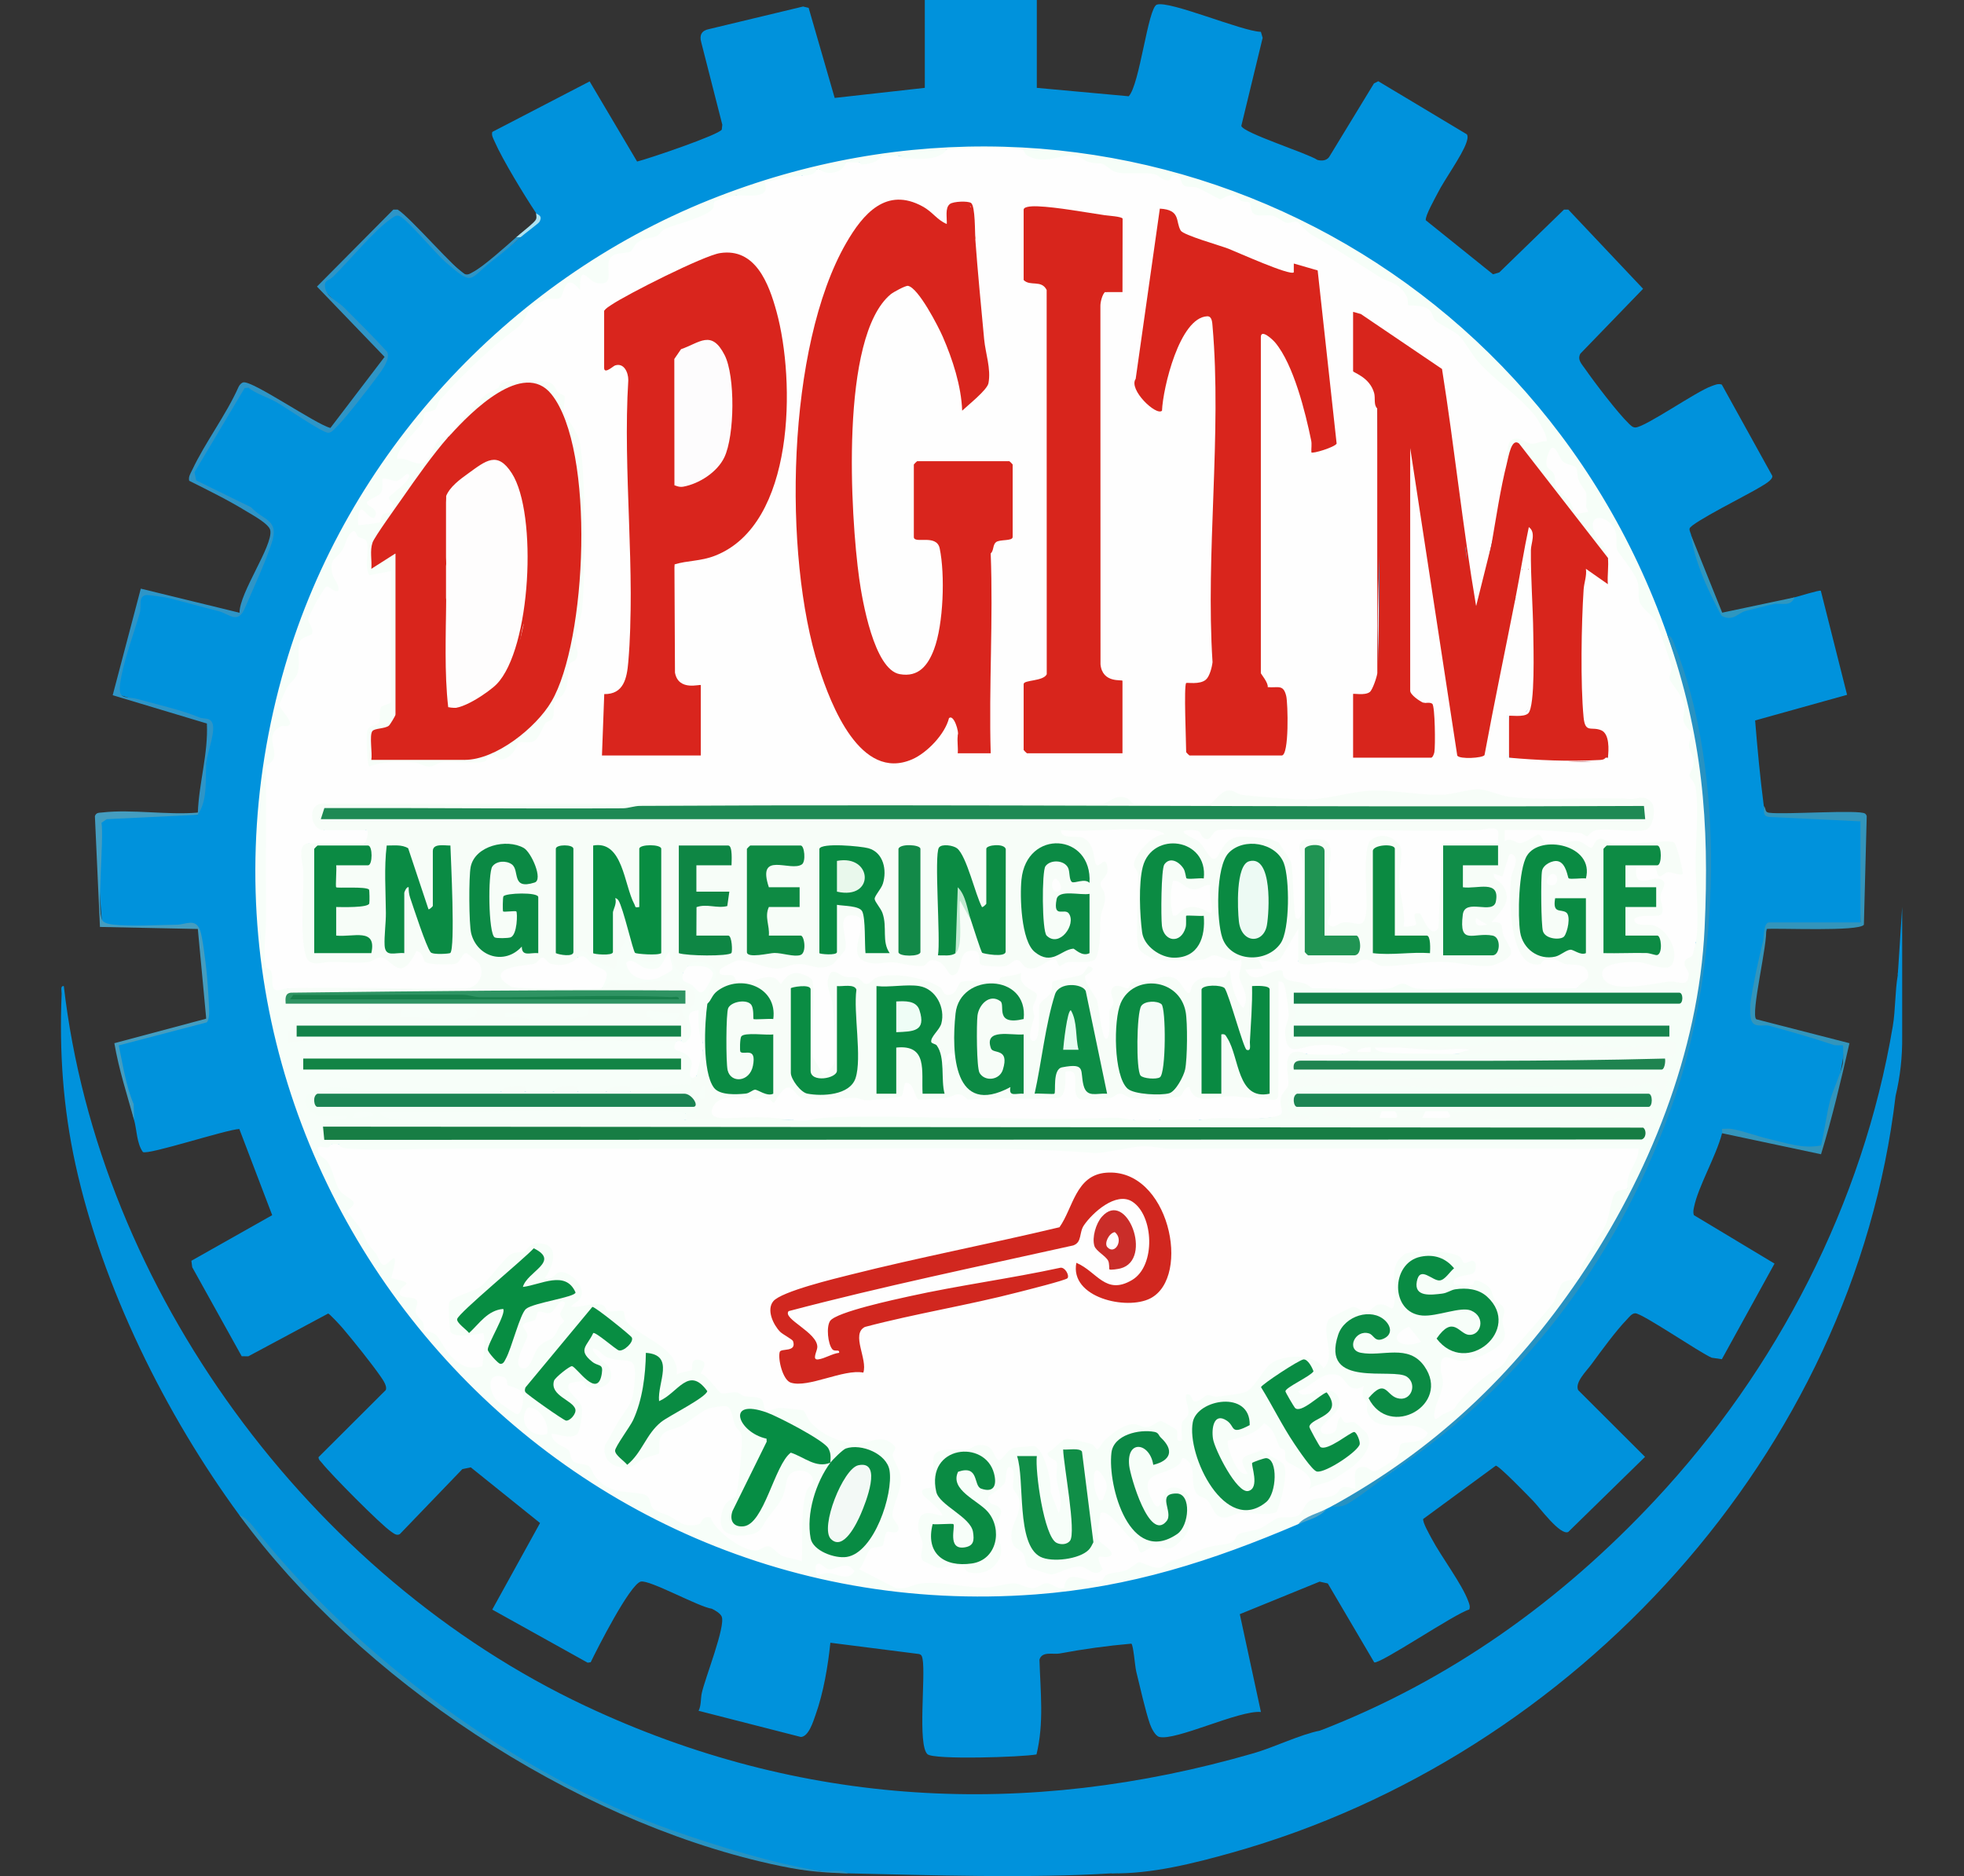 <?xml version="1.0" encoding="UTF-8"?><svg id="Layer_1" xmlns="http://www.w3.org/2000/svg" viewBox="0 0 991 946.647"><rect x="0" y="0" width="991" height="946.647" fill="#333333" stroke="none"/><path d="M523.162,0l-.006,44.332,46.375,4.24c5.589-5.916,9.68-44.624,14.183-46.224,6.288-2.235,43.145,13.537,52.503,13.714l.895,3.029-10.773,44.45c1.061,3.603,33.322,13.76,38.389,17.146,2.139.591,4.464.433,5.891-1.398l22.655-37.192,2.175-1.111,44.728,26.809c.711,1.217.124,3.017-.305,4.274-2.21,6.468-10.894,18.326-14.481,25.425-1.286,2.546-6.465,11.644-5.943,13.663l33.891,27.248,3.157-.929,32.652-31.714,2.198 0,37.728,39.96-31.637,32.716c-1.696,3.053.692,5.269,2.331,7.631,4.746,6.84,16.484,22.269,22.158,27.717.905.869,1.858,1.905,3.232,1.908,4.82.011,30.799-18.25,38.54-20.899,1.666-.57,3.276-1.401,5.098-.73l25.486,46.056c.347,2.11-4.503,4.613-6.173,5.673-4.97,3.155-34.947,18.088-35.561,20.872-.261,1.184.785,2.627.869,3.724,3.56,13.486,9.257,26.253,15.043,38.839,3.564,1.239,7.372.725,11.421-1.544,8.854-1.576,17.395-3.665,25.622-6.266,1.974-.418,12.567-3.838,13.261-3.322l13.243,52.495-46.399,12.934c1.161,14.288,2.524,28.882,4.38,43.169.14,2.239.914,3.71,2.322,4.412l45.227,1.068,1.213,2.277,1.478.085c.315,17.325-.178,34.289-1.478,50.89.031.509.01.933-.194,1.058-1.92,1.18-43.616,2.165-45.042.42-.342-.419-.566-.934-.756-1.478-1.229,2.812-2.058,5.893-2.488,9.242-3.742,13.567-5.493,26.935-5.251,40.106,14.547,4.176,30.882,8.576,46.075,12.068-2.556,17.659-6.746,35.292-12.571,52.9-16.171-1.708-32.246-4.666-48.223-8.874l-1.369.942c-3.117,11.877-12.064,26.866-14.185,37.405-.268,1.33-.512,2.589-.049,3.921l40.7,24.457-26.573,48.239-5.127-.749c-5.972-2.505-34.976-22.396-38.557-22.42-1.791-.012-3.259,2.132-4.428,3.332-5.222,5.36-13.004,15.964-17.605,22.287-2.522,3.466-8.606,9.262-6.778,13.167l33.734,33.662-38.739,37.885c-4.037,2.01-14.562-12.427-17.67-15.605-2.518-2.575-17.552-18.181-18.926-17.812l-36.608,26.869c-.292,1.842,3.23,7.927,4.333,10.007,4.809,9.067,15.176,22.71,18.411,31.459.518,1.4,1.109,2.732.48,4.239-6.946,1.833-44.817,27.57-47.919,26.664l-23.436-39.827-4.126-.919-40.273,16.415,10.658,49.36c-10.944-1.014-43.208,14.774-51.347,12.56-2.027-.551-3.966-4.521-4.657-6.509-2.312-6.648-5.049-18.961-6.883-26.362-.712-2.873-1.432-13.407-2.492-14.168-12.13,1.061-24.281,2.732-36.181,4.966-3.257.611-8.888-1.318-10.19,3.102.482,16.062,2.37,32.022-1.491,47.827-7.331,1.382-51.736,2.787-54.991-.099-5.118-4.538-.892-39.37-2.479-47.95-.233-1.259-.377-2.248-1.815-2.618l-44.726-5.689c-1.156,11.553-3.509,25.325-7.447,36.328-1.165,3.256-3.442,11.02-7.436,11.221l-51.625-13.211c1.424-2.795.992-5.935,1.619-8.907,1.561-7.392,12.216-33.913,10.027-38.707-.723-1.583-3.371-3.17-4.996-3.897-6.51-.879-31.436-14.723-35.784-13.69-5.47,1.299-22.112,34.071-25.285,40.698l-1.53.234-48.151-26.797,24.116-43.68-34.949-28.093-4.253.894-31.555,32.805c-1.69.921-3.013-.356-4.333-1.232-5.221-3.467-30.777-29.271-35.027-34.786-.688-.892-1.652-1.431-1.653-2.824l33.898-33.831c.883-1.78-1.238-4.934-2.35-6.546-4.805-6.967-13.769-18.08-19.363-24.703-1.096-1.297-6.6-7.268-7.319-7.39l-40.276,21.577-3.353-.015-24.968-44.925-.431-3.259,40.78-23.013-16.584-43.478c-6.734.314-45.992,13.252-48.659,11.617-3.132-4.334-3.04-11.164-4.426-16.136-2.887-12.555-5.83-25.222-8.831-38l44.929-12.114c1.952-1.267-1.473-42.456-3.481-46.02-.438-.778-2.154-1.539-3.084-1.801-15.238.868-30.45.614-45.637-.762-1.594-17.33-2.236-34.814-1.926-52.449l2.489-2.155c15.991-.951,31.884-1.195,47.679-.733,2.802-15.159,5.565-31.281,5.614-46.42-15.405-4.957-30.916-9.779-46.533-14.465,3.413-17.216,7.674-34.225,12.783-51.026,2.292-2.039,39.969,8.707,46.179,10.684l3.086-.274,14.982-34.851c3.055-7.287-.318-13.161-10.119-17.621l-28.651-15.016c-1.228-1.944,1.299-6.227,2.388-8.052l23.341-39.619c12.357,4.85,24.15,11.142,35.379,18.874,3.468,2.797,6.586,3.785,9.354,2.962,3.132-2.301,27.021-33.651,27.172-36.331-10.919-11.805-21.829-23.567-32.73-35.284,11.596-13.81,24.339-26.278,38.229-37.404l3.207,1.885c9.936,11.137,20.644,21.166,32.126,30.088,9.416-5.448,18.45-11.973,27.104-19.573,3.05-2.876,6.041-6.105,8.971-9.686l-1.214-2.504c-5.763-8.642-16.967-26.997-20.937-36.13-.666-1.532-1.633-2.997-1.151-4.783l49.127-25.499,23.948,40.435c5.565-1.342,41.346-13.467,42.729-16.144l.267-2.431-10.633-41.615c-1.044-3.637.252-5.946,3.926-6.64l47.46-11.389,2.812.673,13.137,45.447,45.478-5.086-.005-44.332h56.52Z" style="fill:#0092dc;"/><path d="M959.804,523.052c.129,10.155-.98,20.128-3.325,29.92-21.286,180.21-161.737,333.21-334.652,381.794-19.352,5.437-40.921,10.912-60.985,10.495l2.789-2.449c88.19-15.584,174.158-52.968,239.977-115.245,78.796-67.132,127.119-159.465,147.621-259.031,1.524-7.403,2.637-14.71,2.373-22.073-11.324,49.774-32.171,99.34-59.358,143.005-18.099,29.069-41.141,55.715-64.452,80.491-43.091,45.798-97.096,80.795-153.901,105.176-4.341,1.237-7.597.602-9.767-1.905,65.477-25.343,121.33-65.281,169.02-116.341,61.505-65.85,104.95-149.661,119.93-239.121,1.42-8.479,1.082-17.529,2.514-25.745.055-2.8.794-4.647,2.216-5.541v36.569Z" style="fill:#0092dc;"/><path d="M959.804,486.483c-.757,1.155-2.013,4.376-2.216,5.541l2.216-34.353v28.812Z" style="fill:#0092dc;"/><path d="M666.123,873.231c2.73-.518,6.28.632,9.196-.228,1.832-.541,12.392-5.669,15.21-6.949,33.891-15.391,69.799-38.09,99.198-61.498,16.392-13.052,33.241-29.306,47.036-46.046,10.425-12.651,23.038-24.817,33.784-38.249,38.134-51.131,63.333-106.867,80.041-168.192,1.292-4.74.152-15.168,5.895-14.053-1.14,6.213-.29,14.029-1.168,19.889-5.242,34.989-22.188,89.992-37.849,121.728-5.495,11.135-10.944,23.761-17.949,34.135-8.613,12.755-15.218,26.244-24.127,39.04-24.505,35.195-56.905,65.365-89.002,92.693-11.557,9.839-21.92,19.934-34.877,26.105-7.292,3.473-16.987,11.072-24.569,15.344-28.565,16.095-63.875,33.921-94.382,40.824-3.68.833-9.633,3.258-14.312,4.523-17.141,4.635-40.199,11.89-57.406,12.965-41.209,2.575-91.233.949-132.987,0-19.211-.739-38.104-4.95-57.18-10.393-99.03-28.258-185.74-90.586-249.799-170.237-37.285-50.78-69.239-115.183-82.79-177.078-6.277-28.668-8.187-56.75-6.976-86.121.055-1.345-.838-4.12,1.097-3.862,17.663,153.242,124.391,297.989,263.37,363.317,108.439,50.972,222.189,57.001,337.064,23.743,10.326-2.99,23.706-9.544,33.484-11.398Z" style="fill:#0092dc;"/><path d="M99.818,410.02c.59-15.093,5.278-29.809,4.573-44.942l-47.524-14.287,14.175-53.771,49.823,12.165c-.055-10.099,16.831-33.715,15.543-41.513-.55-3.33-9.222-7.929-12.374-9.859-9.093-5.566-19.033-10.447-28.572-15.214-.499-2.089.721-3.754,1.543-5.501,6.61-14.049,17.021-27.591,23.414-41.957.499-.956,1.262-1.921,2.332-2.192,4.49-1.137,36.905,21.342,43.974,22.987l27.333-35.859-34.125-35.478,38.528-38.836h2.198c6.209,3.701,30.249,31.622,34.04,32.607,1.694.44,2.682-.433,4.035-1.123,4.928-2.513,17.007-13.312,21.779-17.566,1.245-.839,1.984-.839,2.216,0-5.198,4.729-9.05,7.853-14.64,12.198-11.87,9.229-8.974,12.711-23.056.561-5.308-4.579-19.06-21.25-23.288-23.342-1.782-.882-3.0.347-4.333,1.232-8.371,5.558-21.412,21.579-29.404,29.358-1.634,1.591-3.874,1.669-4.041,3.817-.454,5.849,6.195,8.21,9.577,11.609,7.375,7.411,14.862,14.784,21.895,22.529,1.524,3.757-2.739,9.177-4.961,12.244-4.185,5.778-16.703,21.932-21.348,26.246-1.081,1.004-1.748,2.075-3.434,2.233-2.744.257-22.119-13.186-26.504-15.603-4.27-2.354-9.89-4.004-13.882-7.138l-1.878.194-25.297,42.498.872,4.095,27.694,13.55c6.245,6.827,14.302,5.984,10.431,17.947-3.159,9.761-9.366,23.178-13.578,32.959-3.63,8.427-7.874,2.837-13.46,1.455-8.635-2.135-17.024-4.577-25.473-6.666-1.362-.337-9.877-1.536-10.813-1.403-4.241.603-2.304,5.678-3.266,9.012-2.787,9.663-7.374,22.111-9.25,31.75-2.593,13.32.859,9.683,8.681,11.857,9.774,2.716,22.003,5.495,30.728,9.168,1.999.842,4.968-.144,6.335,2.532,2.011,3.937-2.177,14.508-2.773,19.413-1.064,8.754,1.05,18.789-4.443,27.14-.968-.315-.954-.685,0-1.108Z" style="fill:#2e95c7;"/><path d="M889.985,406.695c1.343,1.356.256,3.089,2.699,3.416,7.671,1.025,45.363-1.693,48.35.392.467.326.753.78.883,1.333l-1.434,54.772c-2.531,3.555-42.674,1.618-49.395,2.137,1.164,6.321-8.002,43.329-4.876,45.564l46.995,12.076c-4.255,18.718-8.712,37.614-14.344,56.033l-49.934-10.608c.157-.599-.143-1.507-.006-2.212,1.616-.001,3.305-.213,4.917.061,5.788.983,12.988,3.719,18.337,4.946,8.847,2.03,17.489,5.236,26.692,3.369,1.791-7.523,2.709-15.575,4.664-23.04,1.157-4.416,5.517-13.906,6.302-18.077.246-1.308.386-9.05.044-9.37-.24-.225-3.362.198-4.709-.251-10.575-3.527-21.688-6.717-32.48-9.66-2.646-.722-7.116,1.204-8.805-2.278-.878-1.811-.905-7.377-.602-9.487,1.358-9.477,4.07-21.746,6.412-31.256.441-1.792.067-9.129,3.061-9.129h45.991v-50.975l-45.994-2.212c-3.609-.333-2.452-3.117-2.768-5.546Z" style="fill:#3395bc;"/><path d="M120.875,764.631c2.075.329,5.429,3.783,6.633,5.316,51.835,65.957,133.59,126.168,211.766,153.627,21.901,7.693,51.81,17.013,74.797,20.509,4.412.671,9.858-1.275,13.783,1.178-15.186-.345-24.258-1.466-39.02-4.755-100.462-22.383-207.248-93.187-267.96-175.875Z" style="fill:#2993c1;"/><path d="M99.818,410.02v1.108l-45.993,2.215-2.614,1.819c1.337,8.258-2.514,44.256.387,49.171.907,1.536,3.825,2.029,5.534,2.223,9.069,1.03,22.634.161,32.202.033,4.441-.059,9.181-3.482,11.591,2.719,1.289,3.317,2.869,16.677,3.311,21.07.496,4.94.964,11.566,1.172,16.549.105,2.512.554,7.29-1.122,8.957l-44.369,11.606c2.121,9.891,3.586,20.396,7.518,29.607l.246,8.066c-3.566-12.793-7.727-25.579-9.98-38.781l46.356-12.376-4.232-45.259-49.392-1.031-2.549-55.878c.598-1.927,2.133-1.692,3.673-1.871,14.866-1.728,33.026,1.394,48.262.054Z" style="fill:#449dc0;"/><path d="M853.414,270.391l15.58,38.747,36.507-7.718c-1.989,5.033-6.681,2.668-10.467,3.385-3.782.717-9.951,2.476-14.247,3.485-3.609.848-6.234,5.441-11.88,2.562-.845-.431-7.564-14.696-8.52-16.958-2.726-6.448-6.46-16.72-6.973-23.502Z" style="fill:#2f97c0;"/><path d="M262.728,119.681h-2.216c2.719-2.424,6.297-5.089,8.607-7.376,1.889-1.87,1.65-2.15,1.367-4.814.658.987,3.562,1.054,1.711,4.456-.422.776-7.62,6.052-9.469,7.734Z" style="fill:#ade3f2;"/><path d="M358.036,100.843c1.937-.412,2.676-.042,2.216,1.108,6.701,2.968-4.319,9.283-8.797,10.399l-14.892,5.125c-3.175,3.248-7.251,5.186-12.229,5.815-4.565,5.652-7.475,6.317-14.336,7.804-.586,10.923-2.342,19.658-14.941,10.434.132,6.617-2.623,7.589-7.389,3.172-1.061,3.921-2.911,6.623-5.55,8.105-10.437-.668-13.96,5.25-18.624,13.265-16.703,12.135-30.901,26.212-42.594,42.231l-4.443,1.666c-3.411,6.591-7.747,12.856-13.007,18.796,7.13,5.119,12.1,3.058,14.912-6.182,2.168-2.867,5.349-5.677,7.795-2.057l-.549,4.043c-12.69,15.996-24.492,32.64-35.334,49.459-2.863,9.492-.587,10.881,6.828,4.167l2.457,1.064,2.216,1.038v79.066l-2.216,1.346c4.117,4.386-4.743,9.642-10.034,9.603l.188,11.73-2.344,1.385c-.002-.861.213-2.187.755-2.216,5.462-.291,42.939-.845,45.026,0l1.319,2.216,1.641-2.278c46.213-9.307,52.921-56.986,54.707-97.342,2.146-48.495-4.706-128.66-61.129-63.763l-2.423-.624-.742-2.869c9.542-12.439,22.096-28.396,38.933-26.955,10.993-1.531,23.428,5.705,21.296,17.214,8.499,11.771,9.164,21.705,9.868,36.035,1.303,26.536,1.886,54.651-3.904,80.473,1.986,6.248.851,10.515-3.405,12.8.6,8.414-1.785,14.542-7.155,18.383.371,6.156-1.419,10.123-5.37,11.902-2.722,7.016-5.568,11.215-13.692,10.547-3.042,6.476-8.614,11.022-15.174,6.306-1.593,3.109-4.647,4.352-9.161,3.727-7.7-1.145-14.99-.463-21.87,2.046-10.393-3.638-20.414-2.817-31.062-.579-3.743-1.206-5.911-25.633,3.344-25.116-.171-5.671,1.74-12.048,8.172-9.275-.874-.094-2.193-.407-2.216-1.021-.694-17.836-.592-38.045,0-55.944-.804-4.611-.065-7.601,2.216-8.97-2.078,4.94-15.052,6.362-14.38-1.861l.073-12.173c-1.875-.606-3.73-1.229-4.991-2.957-1.97,5.168-4.801,9.763-8.49,13.785l.317,4.327c4.369,6.249,4.534,14.401-4.593,9.459-2.875,4.417-5.441,9-7.699,13.747,4.232,6.919,2.112,9.022-4.299,12.17,1.069,9.577-1.131,17.391-6.601,23.442l-3.414,7.561c4.033,4.968,9.44,12.691-.686,12.876-3.268,2.111-3.932,5.801-1.992,11.068.328,3.132-1.501,7.859-4.6,7.517.216,33.584.282,66.758.199,99.52,2.887,2.442,4.099,6.06,3.635,10.853,2.657-1.024,4.468-.618,5.432,1.215-.015,3.047-.57,6.371-1.662,9.973.006-.857.195-2.16.756-2.216,9.697-.969,30.966-1.041,40.592,0l1.319,2.216c5.155-1.254,3.242,7.347-1.268,8.497-10.927.427-21.851.506-32.773.237-5.14,1.407-7.95,8.667.081,5.624,58.197-1.331,116.477-.935,174.683.026,2.407.04,4.811.384,7.223.759,2.421.376,4.817.906,7.207,1.48l1.133,2.797c9.293,2.316,9.657,8.534,6.625,16.041,2.961,1.542,2.197,3.451-1.108,3.324l-2.369,2.038c-2.861.715-25.221,3.519-26.261,2.685-.49-.393-.902-.882-1.293-1.398-3.463-1.987-8.563-1.563-12.191,0-4.357,3.238-9.961,3.171-14.407,0-3.466-2.043-8.536-1.544-12.191,0-4.768,2.179-9.64,2.183-14.407,0-3.466-2.056-8.532-1.545-12.191,0-.965.564-1.944,1.088-2.976,1.471-1.011.375-2.003.717-2.997.745-26.986.765-54.154.549-80.542-1.905-21.77,4.533-3.491,12.31,8.262,9.628,6.29,5.844-2.167,6.204-7.352,6.241l-4.162,1.55c-1.882,5.671-.617,8.264,3.796,7.779l.637,1.086c2.778,2.87-1.387,4.284-4.512,3.839,4.901,4.643,8.344,10.737,10.33,18.283,7.25,4.14,8.91,8.084,4.978,11.831,5.465,8.035,10.682,16.193,15.649,24.476,7.422-6.532,8.89.481,6.306,7.366,6.349,1.454,9.044,3.543,3.964,9.055,7.116.347,9.891,2.361,7.845,9.738,1.439,3.722,5.722,8.921,9.622,10.124.752,4.02,16.369,21.348,19.739,15.366.473-.839,1.32-11.767.784-12.048-17.217,3.499-19.531-3.266-17.375-19.2,4.696-3.705,10.093-6.548,16.19-8.528l12.261-13.615c2.681-3.407,6.135-4.437,10.286-4.559,8.659-9.617,22.214-2.178,16.565,10.599,8.927-2.098,18.829,7.631,14.459,16.381,5.887-1.713,10.434-.697,13.641,3.047,5.197-1.511,8.956,1.006,11.278,7.551,9.124,5.065,16.755,11.314,22.894,18.747.904,5.119,4.186,6.448,5.195.819,4.734-6.31,12.052-1.266,9.712,6.063l7.477,8.211c4.391-1.156,8.214-.659,11.469,1.491,5.824.139,10.595.365,11.757,6.98,4.52-1.491,15.887-1.539,19.404,1.256,6.906,14.302,22.823,17.674,37.224,13.419,5.37.306,11.741,4.452,8.033,10.141,4.92,9.171,4.884,19.195-.108,30.073,3.614,5.526,5.502,11.708-3.706,10.991-.507,5.912-2.492,7.519-8.216,8.083-.546.486-3.315,6.418-3.316,6.841-.003,1.288,13.042,8.354,15.141,8.916,14.241-2.825,28.843-2.895,43.805-.21,8.871-2.173,17.489-2.144,25.854.087,4.806-3.288,8.14-2.481,12.926.208.683-2.047,1.611-3.946,3.558-5.045-8.474,4.616-23.031,1.511-24.299-9.257-7.32-4.891-8.13-12.506-2.428-22.845,1.439-1.853-2.261-12.779-2.933-12.717-.532.049-8.023,6.391-8.064,6.924,6.37,2.046,7.886,6.887,4.547,14.524,2.631,10.073,3.745,20.753-8.16,24.559-4.038,1.291-10.48,1.304-12.39-3.135-10.72,1.486-25.235,1.856-21.505-13.366-3.395-7.329-3.858-18.308,6.733-17.428-5.379-4.321-11.81-10.905-1.16-12.823-1.833-17.327,1.352-20.679,18.961-19.415,6.615-3.963,13.577-2.79,16.396,4.868,4.936-7.313,17.683-9.062,23.329-2.672,7.813-9.37,16.183-8.636,26.143-3.322,5.907-7.629,15.021-14.442,24.945-10.119,6.093-3.95,9.169-3.363,14.914.781,1.009-2.027,2.269-3.931,3.87-5.688-1.975-7.057-1.376-16.369,6.405-8.239l4.873-2.899c6.799.619,16.929.967,21.965-4.156,7.79-14.431,22.732-20.286,37.165-11.184l.478-4.312c-5.309-16.644,5.68-27.793,21.703-22.915,3.27-3.408,7.003-4.309,11.344-2.147-.788-18.233-.577-30.534,22.282-27.921,6.803-.33,12.209,1.53,16.215,5.58,6.764-2.767,9.181,4.638,5.018,9.199,6.266.835,9.678,4.877,11.176,10.631,6.022,1.016,5.89,19.463,4.351,22.799-3.458,7.495-23.296,14.589-30.863,9.505.714,9.505.557,16.341-3.392,25.344l6.193-3.11c6.098-9.277,15.309-16.235,24.504-22.281,7.794-10.575,16.114-20.816,24.962-30.724,2.285-7.048,7.37-16.685,15.08-11.217-.067,1.428-.264,2.779-.912,3.857-16.01,26.604-45.873,56.321-70.094,75.845-16.415,13.232-35.031,27.351-54.223,35.547-.723.397-1.488.721-2.216,1.108-4.691,2.747-9.493,5.333-14.407,7.757-43.443,18.584-84.811,31.861-132.444,35.45-254.51,19.177-450.604-222.919-378.766-468.504,31.026-106.066,112.16-194.247,214.205-235.167Z" style="fill:#f7fef9;"/><path d="M841.223,320.258c40.505,106.204,21.741,228.867-41.374,322.854-.59.878-1.698,1.407-2.955,1.837-3.049-1.938-2.609-5.614,1.321-11.027,7.298-10.297,11.616-20.251,14.389-32.272,1.702-2.965,6.146-4.905,8.671-2.135l2.398-8.811c5.322-6.661,5.77-10.754,1.344-12.279-82.045.226-164.93.034-248.655-.574l-22.619,1.68c-127.528-1.122-254.161-1.515-379.899-1.177l-3.098-1.002c-.708,3.005-1.952,2.716-3.325,0-6.959.409-7.76-3.392-4.433-8.865,1.422-.405,2.984.919,2.419,2.013-.506.978-2.182-.647-2.419-2.013,3.191-5.249,7.098-2.407,12.182-4.447.268-1.92-2.522-1.051-3.858-1.095-3.457-.115-7.6.502-10.862-.232-4.542-1.021-8.764-6.895-4.956-10.591.391-.38,9.396-3.106,10.415-3.244,7.243-.98,15.842,1.624,23.074,1.922,20.325.838,43.006-.14,63.772-.044,4.076-1.567,8.204-1.905,12.191,0,4.791.008,9.616-.001,14.407,0,3.95-1.535,8.386-2.029,12.191,0,4.789-.051,9.62.098,14.407,0,3.605-1.478,9.113-2.157,12.191,0,10.552-.547,19.623-4.476,29.922-3.324,3.435-1.008,7.015,9.139,6.429,11.495-1.18,4.743-5.771,6.368-8.645,2.911-.101.954-.508,1.61-1.346,1.571-44.283-2.068-92.55-1.849-137.342-.054-7.296.292,125.853,1.312,131.235-.384,2.616.273,5.099,1.008,7.453,2.192,4.831-3.568,11.649-2.438,17.787-.544,12.185-.345,24.357-.164,36.516.544l1.618-2.038c1.427-.416,15.108-1.47,17.336-1.494,50.317-.529,102.169.248,151.969,1.182l.852,2.35c4.332.862,8.961,1.086,13.299,0,4.572-3.536,15.629-3.981,19.948,0,14.841.458,29.514-.293,44.019-2.253-4.237-12.398,3.316-17.889,16.233-17.354-4.831.08-9.525.21-14.083.389-2.526-7.796-2.345-16.346,8.134-14.027,2.547-3.221,15.074-2.992,17.732,0,6.135-2.592,13.529-3.394,19.948-1.108.531-.575,1.062-1.023,1.596-1.026,9.945-.056,23.904-.119,33.515.827.524.052.999.607,1.46,1.306,3.809-.202,12.378-1.911,6.777-3.209l-17.587.186c-19.882-.707-39.673-1.508-59.373-2.403-14.674,5.796-16.784-2.78-11.537-14.923-4.44-10.739-3.914-18.462,9.685-12.896l2.327-2.244c12.515.795,24.962.793,37.341-.009,4.637-2.826,8.015-2.821,12.652.001,24.509.229,49.48.494,74.915.795l6.862,1.457,5.256-2.15c16.033,2.042,32.62,2.154,48.841.805.861-.072,3.833-5.367,2.45-7.715l2.456-1.987c-.109-4.021.171-8.096.842-12.224l-1.909-1.857c.319-25.463.165-50.933-.461-76.41-3.677-4.681-3.11-7.061-.845-12.236-2.287-5.055-2.709-9.895-1.268-14.52-3.462-3.924-4.758-9.183-3.887-15.777l-6.873-11.312c1.492-12.914-5.392-28.552-14.717-37.791-.265-11.651-4.962-18.262-11.784-27.4,1.348-3.491-2.747-17.298-7.55-14.48-2.498,1.466,3.754,10.709,5.322,12.032,2.076,2.954,1.956,4.895-.358,5.823l-1.022.362-42.9-55.148c-3.867-2.515-5.304,2.797-5.882,6.79l-1.174.345c-5.179-2.199-1.526-16.099,5.712-14.649,13.881,6.054,13.633-.134,5.021-10.096-14.097-11.369-26.211-24.069-36.342-38.1l-12.322-8.022c-1.696-5.041-6.077-7.567-13.144-7.581-.665-3.74-2.311-6.805-4.939-9.195-18.134-8.967-34.99-19.683-50.568-32.149-4.026,1.055-8.097.042-12.211-3.041-4.917.752-8.725-.155-11.424-2.722-2.207-6.839-9.08-8.641-15.561-5.828l-11.154-5.664c-5.128-.173-8.678-.611-10.055-6.24-2.897,3.171-7.056,2.945-12.479-.678-9.867,1.169-18.381-.567-25.542-5.208-5.643-1.36-11.209-2.627-16.7-3.8-10.211,3.574-18.16,2.376-23.849-3.594-11.658-.674-23.495-.242-35.182.222l-1.86-2.122c-7.232,3.66-16.445,4.328-24.381,3.324-1.12,3.193-7.666,3.086-8.866,0-3.106,2.047-7.425,3.528-11.082,3.324-.524,3.223-6.006,3.054-6.649,0-3.427,3.29-8.743,4.91-13.299,3.324-.272.983-.644.959-1.108,0-2.476,1.279-5.062,2.387-7.758,3.324l-1.499,2.359-15.263,2.814-2.077-1.848c-.72,4.268-4.356,6.093-10.908,5.475l-3.499,1.174c-.255,3.152-8.969,5.571-11.082,3.324l-2.216-1.108c196.327-78.727,413.709,21.192,483.188,219.416Z" style="fill:#f6fef8;"/><path d="M841.223,320.258c2.119.797,2.515,2.003,3.291,3.907,26.857,65.916,23.158,163.429.506,229.85-26.158,76.702-73.334,141.907-140.671,187.335-5.602,3.779-21.166,16.472-26.094,18.242-2.242.805-4.272.77-6.59.605,52.045-28.566,92.055-66.362,125.23-115.249,34.894-51.42,60.302-113.884,63.222-176.699,2.499-53.753-1.118-97.282-18.893-147.992Z" style="fill:#2792c2;"/><path d="M669.448,761.306c-3.553,4.461-9.529,5.67-14.407,7.757,3.414-4.002,10.03-5.43,14.407-7.757Z" style="fill:#4da3c8;"/><path d="M477.724,75.355c6.66-.391,33.171-1.265,38.003-.016,1.009.261,1.182,2.339,2.611,3.135,8.918,4.972,16.333-.83,24.259.144,3.327.409,4.439,2.633,6.83,3.166,8.022,1.789,4.309-1.34,11.495,4.02,4.285,3.197,15.251.365,22.13,2.253,1.985.545,3.022,2.837,6.089,2.933,2.015.063,1.423-2.042,2.35-2.323,5.434-1.646,3.323,4.131,6.679,5.329,1.628.582,3.969-.023,5.952.694,2.178.787,10.901,5.807,11.561,5.867.98.088,3.415-2.453,6.616-1.974,2.11.316,2.653,2.077,4.02,2.767,1.345.679,3.546.315,4.135.803.799.661.253,5.361,3.153,6.273,2.323.731,5.641-.154,8.445.421,2.505.514,5.183,3.217,7.311,3.595,1.728.307,3.942-1.18,5.436-.288.869.519,4.857,5.019,6.663,6.059,12.12,6.979,22.343,13.7,34.206,21.24,5.884,3.74,10.075,2.492,14.181,10.235.739,1.393.427,4.055.66,4.287.385.385,7.333-.415,10.513,2.232,1.92,1.599,1.902,4.175,3.018,5.298,2.048,2.06,10.193,5.696,12.414,8.088,2.794,3.009,6.232,9.191,8.834,12.249,8.503,9.992,20.613,17.142,29.443,28.155,1.348,1.681,6.902,11.314,5.546,12.738-2.448-.418-5.062,1.247-7.273,1.178-3.13-.097-6.605-4.335-10.51-1.762-2.177,1.434-2.358,9.036-2.17,11.672l.773,2.473c-2.589,12.898-5.432,25.741-8.53,38.529l-5.611,28.221c-2.968,7.409-4.237-.294-5.468-8.877-3.931-35.841-9.002-71.898-15.524-107.358-.421-2.289-34.008-23.929-38.445-26.031-2.331.065-4.774-.647-4.771-3.42,2.68,1.013,3.049,3.128,1.108,6.345l.369,22.835-1.478.74c.402-.833,1.003-1.339,1.517-.934,7.896,6.22,10.511,9.57,10.674,19.773.923,45.22,1.059,90.282.406,135.186-.532,3.031-1.647,6.648-4.149,8.487-1.781,1.309-8.585,3.874-8.448.387l2.216,1.008c-2.143,9.241-1.317,19.682,0,28.748.194,1.334-1.062,1.988-2.216,2.38l.754-2.216c11.974,1.445,25.205,1.899,37.275,0l1.314,2.216c-.142-14.811-.212-22.217-.212-22.217-.089-2.307-1.311-4.137-3.666-5.487-2.486,3.379-10.447-3.354-6.649-6.095l-2.216-.77v-120.327l2.216-1.354,2.308.43,23.43,153.105c3.413.67,6.741.818,9.983.445,3.756-26.788,9.581-52.996,17.474-78.625,1.865-4.676,2.936-9.732,3.214-15.167-.063-1.631,2.837-1.984,3.451-1.116,1.88,2.658,2.03,58.323,1.331,65.008.872,7.994-3.271,11.515-12.429,10.562.901,6.825.874,15.197,0,22.163,16.09,1.658,32.347,1.958,48.773.9l2.206-1.454c.664-8.919-2.646-13.5-9.929-13.743-.828-.423-1.403-1.075-1.945-1.812-4.273-5.81-2.142-52.808-1.638-62.988.084-1.698,1.227-16.877,1.902-17.437.22-.183.645-.119,1.127.015,9.043,7.051,9.585,5.173,10.482-4.877-.767-6.02-4.074-6.689-6.1-11.073-5.892-12.743,7.141-10.644,9.932-2.178,1.108,3.361.013,6.318.823,9.15.418,1.461,8.905,11.335,10.363,16.233,1.007,3.382-.039,6.775.989,10.093,1.043,3.369,6.579,6.605,8.457,10.382.895,1.8,7.523,20.972,7.685,22.336.272,2.295-1.381,4.554-.947,6.338.408,1.677,6.089,8.064,7.076,11.826,1.042,3.97-.584,6.104-.131,8.966.495,3.128,3.395,4.676,3.792,6.246.427,1.69-1.091,4.21-1.025,6.421.093,3.091,2.584,5.214,2.401,8.85-.128,2.552-2.347,5.051-2.096,6.475.241,1.371,2.574,2.922,3.054,5.795,1.694,10.137-.043,27.935.006,38.684.05,10.832,2.071,30.069.051,39.383.545,5.262-.62,8.772-3.497,10.53,2.239,2.473.633,9.646-1.88,11.32-1.525,1.015-34.236,1.503-36.587.807-4.954-1.467-10.196-3.554-6.504-9.916,4.17-7.184,24.066-5.125,30.961-2.262,9.806,1.626,1.986-15.817-4.128-16.74-18.048.052-12.849-11.581,2.783-9.221l-1.145-7.333c3.861-6.913,1.761-8.882-6.302-5.908-15.822-5.835,2.558-18.31,8.821-7.371,2.308-1.504,5.099-1.776,8.371-.816l-3.136-11.753-27.716,1.217c-3.072-.709-5.928-1.456-8.566-2.24-1.959,4.753-5.682,5.052-11.169.897l-11.379,1.427c-4.06.426-7.037-.343-8.631-4.401-4.665,4.879-15.247,4.39-18.924-.074-.508-.617.38-5.796,1.254-6.133,9.088-3.497,32.123.233,42.242,1.948,6.716-3.413,14.652-4.178,23.807-2.295,8.211,3.071,10.924-11.402,4.78-12.337-22.575.581-45.95,1.162-68.7-.631-10.574-3.998-18.621-4.394-29.56-1.143-13.24-.292-26.503-.881-39.787-1.765-23.483,4.571-48.012,6.674-71.064-.164-7.676,7.19-13.305,8.041-23.753,7.491l-24.204-.701c-4.305-4.142-9.677-4.128-16.115.04l-392.836-.249c-6.697.874-1.95,8.334.473,11.263.295-2.188,2.29-2.927,5.986-2.216,4.055-.328,13.414-1.028,15.07,2.216,4.62-2.919,4.137,7.74-.554,6.649-.236.865-.605,2.145-1.29,2.216-2.751.286-23.884.471-25.356,0l-1.614-2.216c-1.817,4.372-1.979,9.267-.486,14.684-1.488,15.031-.779,29.401,2.127,43.109,9.116.103,18.893.113,28.23-.115,5.17-3.194,10.624-2.151,16.361,3.128l2.6-1.66c3.677-7.029,8.228-10.088,11.432-.849,8.248,2.514,13.923,1.056,17.023-4.373,12.805-.514,17.676,18.174,2.784,21.467-26.843.035-53.704.043-80.543-.237-1.67-.017-3.34-.32-5.02-.657-1.701-.341-3.373-.828-5.037-1.358-2.282.064-5.928,2.146-7.256.054-.98-1.544-.323-5.518-.971-7.94-.56-2.094-2.636-1.943-2.836-2.857-1.571-7.186.055-16.878.033-24.122-.077-25.797-.034-51.6-.077-77.391,10.52-5.026-3.184-14.612,7.78-20.002,1.127-.554,3.324.928,4.437-1.3.064-2.901-5.66-7.663-5.343-9.731.07-.457,3.257-7.56,3.756-8.452,1.404-2.509,4.526-4.091,5.496-7.803,1.256-4.806-.613-12.054,1.071-15.548,1.206-2.502,5.933-2.817,6.188-4.018.622-2.924-2.397-5.687-2.089-7.418.08-.448,3.42-7.147,3.987-8.184.662-1.211,4.773-7.985,5.243-8.092,1.345-.306,3.755,3.167,6.064,2.221.587-3.373-2.443-5.664-3.07-8.552-1.747-8.05,2.113-7.259,5.115-12.121,1.46-2.365,2.005-5.753,3.483-7.598,3.392-4.238,3.054-.061,4.504,1.02,1.261.94,3.587.631,4.245,2.459,1.471,4.084-1.428,12.304,1.331,16.951l10.995-2.126v65.936c0,1.204-4.305,1.651-5.032,2.725-1.176,1.739-.022,6.095-1.52,8.2-.964,1.354-4.463.577-5.431,3.694-.685,2.204-.178,17.128.911,18.073,7.129-2.669,14.983-2.848,22.619-2.127,2.642.249,5.203,2.27,7.89,2.206,2.368-.057,3.873-1.976,6.547-2.354,4.789-.677,18.8,1.342,21.693-.523.794-.512.789-2.592,1.802-2.824,2.838-.649,4.771,2.299,6.263,2.087,6.111-.868,8.152-8.15,8.697-8.487,1.379-.851,4.894.581,7.591-.772,2.815-1.412,4.588-7.53,5.852-9.078.683-.837,2.907-1.055,3.589-2.473,1.145-2.382.115-5.846,1.265-8.647.735-1.791,2.91-1.787,3.745-2.938,3.78-5.211,2.113-11.353,3.46-15.46.477-1.455,2.54-1.531,3.203-2.571,2.203-3.46-.251-6.197.017-9.586.442-5.591,2.833-11.423,3.299-16.749,1.646-18.789,1.869-65.252-1.204-83.089-.991-5.752-7.212-12.333-8.072-16.347-.523-2.44,1.118-5.686.151-7.339-.241-.412-2.229-.826-3.109-1.827-1.447-1.645-1.7-3.9-4.124-4.788-4.643-1.7-19.334-1.628-23.99-.057-1.398.471-1.537,2.451-2.148,2.779-5.405,2.903-6.115,2.778-10.774,7.534-4.354,4.444-9.876,10.853-13.27,16.097.305,1.048-.064,1.418-1.108,1.108-7.89-.178-7.853,11.617-12.992,13.108-4.26,1.236-7.986-3.157-12.505-2.03-2.494-2.436,10.418-15.423,12.27-18.228,1.17-1.772.702-4.038,1.247-4.816.642-.917,3.946-.775,5.304-1.916,1.261-1.059,1.349-3.551,2.721-5.063,11.737-12.939,24.53-25.471,38.341-35.879,4.756-3.584,5.572-9.005,6.873-10.304.338-.338,7.825-4.327,8.284-4.46,2.128-.617,5.585.353,7.055-.703,1.823-1.31,2.046-13.749,9.885-3.957-.119-14.409,3.833-4.354,8.585-3.489,9.057,1.648,4.618-6.452,6.048-11.257,1.474-4.955,8.385-3.182,10.865-4.649.979-.579,1.761-3.094,3.366-4.392,3.415-2.762,6.941-1.998,9.892-3.407,1.409-.673,2.254-2.732,4.176-3.582,5.576-2.464,21.09-6.027,24.107-10.297.775-1.097.446-3.127.575-3.254,1.078-1.058,8.725-3.161,11.082-3.324l2.46-1.08c6.777.827,10.759-1.029,11.947-5.569,7.686-1.478,10.758-2.674,18.84-3.324l7.758-3.324c.365-.04.743.041,1.108,0,4.976,1.446,9.438-.093,13.299-3.324,1.997-.267,4.518.052,6.649,0,3.852.146,7.764-1.329,11.082-3.324,2.708-.262,6.064-.057,8.866,0,7.948,1.034,17.113.251,24.381-3.324Z" style="fill:#fefefe;"/><path d="M170.745,577.352l4.027,1.062c125.789-.668,251.846-.284,378.17,1.152,12.314-1.448,24.723-1.814,37.227-1.099l232.352-.049c6.942.029,7.268,4.275.977,12.739l-2.223,8.359c-1.639.994-3.999.843-5.492,1.704-2.805,1.618-3.421,12.146-5.554,16.617-3.37,7.064-9.578,14.988-12.818,22.687-.598,1.421-.376,4.254-.517,4.427-.283.346-6.766.77-8.591,2.496-1.497,1.416-3.087,7.894-4.673,9.986-5.552,7.322-14.432,16.917-20.58,24.045-2.855,3.311-2.97,6.714-7.465,9.157-6.737,3.661-12.749,9.476-18.552,15.809-4.651,5.076-.241,3.328-8.52,6.992-2.219.982-5.271,5.355-4.766-.324.47-5.281,4.203-10.154,4.321-15.645.047-2.153-.997-4.244-1.076-6.517-.359-10.38,4.951-4.501,10.384-4.267,5.763.248,19.997-5.968,21.631-11.501.955-3.233-.747-5.683-.902-8.624-.089-1.682,1.16-3.445.91-5.311-.45-3.353-3.606-3.593-4.711-5.29-2.074-3.186-.507-5.653-5.891-8.507-5.866-3.111-4.251.518-5.457.815-2.561.63-6.425-.372-9.237.007-2.219-5.209,8.596-4.219,10.082-6.216,1.176-1.579,1.49-5.418-.741-5.877-1.029-.212-2.954,1.267-4.186,1.107-.88-.114-1.138-2.42-2.469-3.284-4.514-2.932-24.417-3.821-28.256-.771-7.365,5.854-3.778,13.555-4.298,21.198-.694,10.197-2.053,3.656-7.284,3.726-3.506.047-4.114,3.116-6.682,3.476-3.432.481-4.911-2.525-7.438-2.145-.656.099-11.43,5.508-11.807,6.054-4.6,6.665,4.019,18.669-2.857,24.826-4.527-7.779-20.505-6.944-26.629-2.227-3.68,2.834-8.491,12.52-12.452,14.145-2.873,1.179-10.638,1.898-14.292,2.435-1.93.283-3.771-.955-5.212-.734-1.692.259-3.747,3.564-6.654,3.119-1.297-.198-1.125-4.307-4.02-3.414-.727,3.084,1.529,6.583,1.143,9.363-.319,2.298-2.633,3.047-3.143,4.706-.835,2.715.08,6.318-.229,9.191-3.982.905-1.203-3.349-2.718-5.582-.251-.37-7.327-4.4-7.774-4.399-1.691.004-4.324,2.868-6.935,3.124-2.576.252-4.229-1.37-6.362-1.469-5.44-.251-10.796,4.364-14.895,7.876-1.085.929-3.155,4.882-3.978,4.869-.463-.007-1.719-2.271-2.788-2.736-1.055-.458-11.641-2.781-12.459-2.623-3.117.603-6.641,5.445-9.686,7.051-.634,2.511,4.144,3.351,4.453,4.647.556,2.33-.374,5.889-.004,8.626.796,5.898,3.612,11.32,1.077,17.181l-4.158-10.779c.63-5.399-2.929-20.666-7.946-23-.47-.219-9.183.517-10.336.807-4.293,1.082-6.553,8.062-8.668,5.691-2.278-2.553-1.808-6.384-7.219-7.042-4.347-.529-5.007,1.689-7.705,2.139-4.088.682-16.076-1.724-17.137,3.919-.597,3.174.886,13.264-.132,14.822-.927,1.42-7.135-.146-5.339,3.974.488,1.12,9.205,7.548,9.918,10.573-1.464,1.134-12.331-6.188-12.211,6.116.028,2.916,1.927,5.237,2.207,7.876.299,2.816-1.831,7.111.343,8.992.299.258,6.724,3.368,7.114,3.432,2.911.48,8.733-1.989,12.857-.939,1.222.311.749,2.831,3.503,3.37,4.382.857,9.151-.022,12.28-3.299,7.564-7.92.533-12.741,1.672-21.599.343-2.667,3.532-5.396.766-8.094-1.594-1.554-6.049-.971-5.312-5.223.094-.545,7.208-4.67,8.353-7.258.735-1.663.311-7.797,2.231-7.721,3.782.15,1.524,8.666,1.814,10.253.4,2.189,2.79,3.458,3.225,6.852,1.057,8.241-6.68,13.667-3.133,21.974.913,2.138,3.843,2.441,5.183,4.784,1.147,2.004.864,5.291,2.324,6.541.533.456,10.738,3.779,11.664,3.76,3.084-.061,9.381-4.097,14.63-3.991,3.582.072,7.418,6.242,11.361,1.345-4.697-9.235-.712-5.354,2.626-6.22,6.096-1.583-4.135-6.947-4.627-8.376-1.283-3.727.391-9.744.977-13.624,3-2.504,10.563,7.573,12.657,9.983,2.216,2.55,4.47,4.268,5.519,5.497.789.925.962,4.208,2.247,4.348,1.063.116,4.889-3.06,6.727-3.228,2.6-.237,5.135,1.923,8.576.88,2.366-.717,8.022-6.4,8.479-9.289.423-2.671.975-11.892.875-14.579-.165-4.452-6.453-7.818-10.48-6.251-3.726,1.45-3.97,16.822-9.374,4.496-5.925-13.517,7.053-10.051,14.661-16.849,1.47-1.314.376-4.638,3.866-1.687,4.93,4.17.941,12.115,4.893,16.977,1.247,1.535,3.582,1.56,5.09,2.955,2.226,2.06,3.173,7.02,6.073,8.353,4.058,1.865,6.622-1.255,10.472-1.691,5.761-.652,12.383,1.736,18.395-.447,2.265-4.402,6.046-19.851,3.79-23.891-1.324-2.372-8.985-4.862-11.035-7.469-7.424,3.531-13.614,1.658-7.235,11.883-5.744,2.352-11.076-15.505-9.977-16.602,6.64-1.716,14.031-3.197,18.288-8.855,5.483,3.327,5.565,7.655,7.853,12.125.431.843,2.249.732,2.661,1.986.411,1.252-.355,3.132.545,4.72,1.301,2.298,16.006,6.065,11.67,14.392,4.117-2.753,8.631-2.611,13.006-5.296,1.463-.898,7.581-4.952,8.614-5.769,4.72-3.735,11.499-10.963,7.267-17.282-.22-.328-5.512-5.141-5.889-5.257-3.139-.967-4.812,2.468-6.936-2.941-2.423,1.576-1.453,5.869-3.023,7.482-2.305,2.369-8.599,1.884-6.965-1.981,1.408-3.33,11.746-8.456,8.65-15.178-4.124-8.953-17.738,2.668-20.267-3.094,7.318-2.387,11.657-10.663,20.269-8.071,3.709,1.116,5.191,10.217,12.961,5.307-2.062,5.85.413,5.887,1.587,8.824.42,1.05-.552,2.601.08,4.371,4.627,12.944,22.826,1.645,30.462,10.63-2.421,6.008-11.236,3.998-13.361,5.458-1.393.957-.512,4.872-2.579,7.395-.385.47-9.726,6.28-10.315,6.431-2.19.559-3.435-1.879-5.365-2.111-7.206-.865-4.598,6.175-4.937,11.087-9.323-2.864-6.404.855-10.746,3.101-3.673,1.9-8.906.759-12.462,3.052-2.636,1.7-3.464,6.094-5.353,7.12-3.074,1.669-7.547.499-10.542,1.364-1.559.451-6.188,4.156-9.093,5.314-3.249,1.295-8.418,1.681-10.538,2.78-1.702.883-1.692,3.467-3.575,4.242-3.625,1.493-9.352,1.15-14.438,3.215-6.538,2.655-9.439,4.354-16.658,6.621-1.943.61-3.613,2.581-4.92,2.861-3.366.72-9.147-2.804-10.826-2.717-.94.049-4.535,3.323-6.598,4.102-3.053,1.153-7.32.952-9.866,2.368-1.66.923-1.178,2.961-3.468,3.232-7.727.914-16.294-7.692-17.845,3.283-3.541.988-5.982-2.417-8.774-2.412-2.446.004-3.972,2.251-6.634,2.441-3.602.258-6.597-2.315-9.973-2.335-3.984-.023-10.056,2.054-14.304,2.122-9.768.156-22.692-3.319-32.292-2.141-4.697.576-7.317,3.39-13.245,2.224l-18.272-9.383c2.341-1.961,4.009-8.873,5.828-10.208,1.555-1.142,5.183-.782,6.092-1.679.924-.911.682-5.951,2.38-7.026.72-.456,4.835,1.701,5.616-1.065.732-2.591-3.224-4.704-3.061-7.541.318-5.531,4.805-12.485,4.223-19.038-.325-3.656-4.12-8.957-4.092-11.098.031-2.448,3.809-3.172-1.572-6.57-4.947-3.124-9.294.246-14.854.535-9.29.483-18.838-3.683-25.037-10.503-1.677-1.845-2.46-5.513-3.953-6.021-.612-.208-9.573-1.088-11.062-1.136-2.361-.077-5.49,1.632-7.541,1.079-1.464-.394-.217-4.855-3.115-5.998-2.456-.969-5.208-.513-7.76-1.039-1.108-.228-2.208-1.627-3.708-1.889-2.717-.474-5.97,1.055-7.953.356-1.531-.539-6.853-8.991-10.253-9.858-.18-.852,4.804-5.832-.724-6.914-4.927-.965-3.265,4.47-3.823,5.183-.293.375-6.317,1.027-7.635,2.347,2.084-14.057-20.555-19.452-25.509-27.375-.862-1.378-.85-4.329-1.212-4.65-.866-.769-6.047.4-7.984-.086-1.207-.302-.744-2.833-3.5-3.375-4.885-.96-10.073,1.721-14.996,1.121,1.284-2.325,4.037-2.076,5.076-5.497,1.915-6.308-7.606-13.57-11.677-11.692-1.772.818-2.975,4.039-6.702,2.783,3.944-5.373,7.912-16.545-1.919-17.466-6.14-.575-6.318,2.772-8.324,3.887-1.531.851-4.278.068-6.829,1.51-3.373,1.907-11.16,13.094-15.582,16.552-2.662,2.082-13.649,4.631-15.586,7.701-.625.99.11,14.551.849,15.261,3.007,2.887,12.441.909,16.351.269,1.381,5.477-.01,11.102-.508,16.707-6.921,2.006-10.851-.14-15.718-4.904-2.855-2.795-5.592-8.888-7.528-10.753-1.85-1.783-5.528-1.849-5.957-2.364-.528-.635-.075-2.865-.809-4.132-1.045-1.802-3.321-3.002-3.635-5.303-.265-1.939,1.602-4.432.463-5.933-1.838-2.424-10.933.335-7.864-5.48.521-.987,2.74-2.325,2.755-2.77.05-1.49-6.217-2.245-7.661-2.845,4.949-18.069-1.078-6.065-3.845-6.611-1.952-.385-2.736-4.476-4.056-5.989-5.646-6.469-3.524-4.387-7.255-11.584-1.434-2.767-7.066-8.947-7.065-9.541.001-.643,3.655-2.454,3.261-4.315-.337-1.589-5.599-3.912-7.128-6.241-2.318-3.533-3.345-10.214-5.855-14.092-1.352-2.089-3.937-2.87-4.533-4.332-2.291-5.619,2.12-2.733,4.447-3.151.983-.176,1.801-1.642,2.033-1.667,1.086-.117,2.23.079,3.325,0Z" style="fill:#fefefe;"/><path d="M145.256,498.672c30.064-.837,60.289.576,90.379.059,5.88-.779,9.268-7.286,6.097-12.589-.207-.347-5.823-5.077-6.218-5.167-2.422-.552-2.93,4.457-5.686,5.301-2.325.712-13.355.53-15.152-.804-1.143-.849-1.152-5.057-4.599-5.611-8.073,17.131-12.396,3.673-17.78,3.23-2.07-.17-3.894,1.966-6.531,2.343-5.158.736-13.317-.126-18.942-.112-3.665.009-10.683,3.042-12.477-2.942-3.197-10.665-.907-31.059-1.287-43.041-.106-3.334-3.624-13.806,2.725-13.806h28.26c.389,0,2.866-6.649.554-6.649h-21.056c-7.606,0-8.983-14.988,1.061-13.343l390.214.116c4.136.343,5.8-3.265,9.917-3.469,5.782-.287,5.603,3.224,7.686,3.476,7.608.92,30.17.909,37.792-.002,2.221-.266,5.604-6.796,9.9-6.824,2.586-.016,4.423,1.979,6.73,2.255,8.266.988,21.284,1.842,29.818,2.311,11.774.647,25.018-4.357,36.672-4.508,10.352-.134,23.817,2.408,34.179,2.148,5.43-.136,13.131-2.752,18.037-2.821,4.523-.064,11.294,3.348,16.574,3.903,20.605,2.163,40.546-.171,60.811,1.03,3.295.195,6.902-2.523,10.51,1.892,2.25,2.754.813,12.491-2.963,13.621-6.216,1.862-18.444-1.12-25.253.23-2.424.481-3.56,2.974-4.433,3.025-.838.049-2.297-1.552-3.613-1.659-12.624-1.028-25.225-1.887-37.972-1.386l.014,5.544c3.535-2.217,5.216,1.171,8.008.952,2.935-.231,8.014-4.396,9.03-4.209,1.902.348,2.412,4.083,3.684,4.39,5.17,1.248,12.069-1.537,16.3-1.127,2.765.268,5.392,3.63,6.689,3.322,1.365-.325,1.643-4.276,4.518-4.525,2.015-.174,3.937,1.993,6.562,2.368,6.415.917,27.663-2.033,30.543-.613,1.564.771,5.021,15.463,4.419,16.062-.969.966-5.8-1.104-7.27-1.01-1.791.114-3.056,2.42-4.333,2.133-1.626-.366-1.198-4.186-2.368-4.514-2.198-.616-6.666.557-9.301.073-1.5,11.376,7.294,4.707,11.419,5.715,5.308,1.297,1.108,5.685.778,8.238-.442,3.412,1.85,6.175.642,9.388-1.785,2.453-11.121-.466-13.954,2.712.108,3.999,6.356,2.464,9.169,3.022,7.085,1.406,14.113,13.234,9.772,20.048-2.371,3.721-12.135-.943-16.291-1.332-3.888-.364-20.232-.273-18.763,6.61,2.246,10.527,27.397,3.504,34.421,3.125,4.019-.217,9.164,3.469,9.159-3.991-.001-1.919-2.842-3.419-1.876-6.271.551-1.626,3.146-1.84,3.788-2.934.29-.495,1.365-5.286,1.662-6.653-.488,4.19,2.262,9.599,1.12,13.621-.311,1.095-2.429,1.26-3.197,2.538-.948,1.577-2.056,6.671-2.507,6.961-2.324,1.495-48.026.138-55.259.151-1.528-1.961-.391-4.046,3.411-6.256.803-3.597-17.275-6.284-19.069-5.91-5.206,5.727-12.573.421-15.484-5.384-1.851,5.492-8.393,7.805-13.739,8.576-18.174-2.727-35.125-1.845-53.437-.048-5.143-3.259-9.997-3.676-14.562-1.253-8.138-.899-16.308-.768-24.508.392-3.071-.126-5.542-1.047-3.357-3.968l-2.216-1.238c-.415-5.224.408-9.936,2.216-14.83-1.873,7.906-5.742,20.693-16.07,18.483l-.249,2.075c6.065-3.204,9.86-2.281,11.383,2.77l8.49,1.986c2.671.74,4.22,1.768,3.094,4.606-6.863.162-13.619-2.065-10.813,8.045.47,1.695,2.769,3.344,2.918,4.889.141,1.468-4.605,4.606-3.149,11.973,1.565,7.923,10.418,1.597,14.912,1.586,25.782-.065,53.532,4.604,79.851,2.365,3.792-.323,6.614-2.052,9.919-2.271,25.724-1.704,49.17,5.594,76.511,2.258,3.766-.46,15.679-5.772,13.814,2.706-1.297,5.896-4.749.831-7.135.692-1.469-.086-3.548,1.063-5.563,1.056-29.204-.096-59.989-1.877-88.709-.065-3.496.221-7.033-.116-10.521.01l-.288-1.307c-11.314.194-22.884-.063-34.351-.804-1.67-.108-3.251-.265-4.882-.652-.201-.048,3.573-.2,2.95,1.654-6.532,1.619-13.263,1.054-19.948,1.108l-.05-1.72c-8.852-1.206-18.037-.603-26.834.687l-3.067-3.053c1.102,10.353.126,20.017-2.927,28.992-12.605-1.287-25.271-1.384-37.995-.291-3.409-.647-5-1.87-7.574-4.067-.623,1.188-1.491,2.266-2.767,2.772-6.53,2.589-24.52,2.026-30.799-1.225-13.064,4.814-26.965,7.327-25.359-11.354.2,6.224-.278,13.939-8.156,13.756l-43.836.488c-2.713-2.796-6.191-3.023-10.432-.681-10.728,2.836-17.062.629-19.002-6.621-1.5,9.557-19.277,7.942-26.854,6.638l-21.489.57c-5.566.335-8.889-1.827-12.301-5.907-4.233,6.474-8.057,8.223-11.472,5.25l-6.552.973c-5.208-3.526-27.006,1.643-14.915,4.858,11.186-.771,22.337-.537,33.452.702l1.875,2.478c-14.592.061-29.215-.061-43.821-.046-3.512.004-7.338.047-10.482.046-1.737-1.172-1.737-2.28,0-3.324,12.97,1.065,2.471-11.709,2.216-14.406-.036-.383,1.137-2.11,1.108-3.324-.307-2.214.632-2.67,2.216-1.108,2.318-3.911,3.426-8.344,3.325-13.298-2.824-1.255-2.824-2.061,0-3.324-1.309-5.374-1.426-10.94-1.307-16.432-3.201-3.101,1.867-8.433,3.523-3.515l2.027,1.529c-1.022,9.219-1.451,18.674-.369,27.949,1.619,13.879,4.812,14.764,17.817,13.64,4.288-3.282,10.294-.713,13.772,2.316-.866-.101-2.168-.383-2.216-.996-.589-7.518-.577-19.785,0-27.316l2.216-1.609c.14.938-.095,1.718-.795,2.302-10.296-1.84-14.885-.373-13.766,4.402,16.233,2.189.599,27.744-9.66,14.283-2.206-2.894-2.315-31.8-.517-35.145,4.093-7.616,17.89-6.024,17.212,4.304,7.227,1.3,6.419-3.241,3.221-7.923-5.97-8.741-22.018-7.379-26.187,2.567l-2.754-.303c-3.074-1.631-2.41-4.508-.251-6.708,8.05-9.964,1.288-15.835-9.723-12.131,2.07,2.402.789,4.323-2.216,3.324-4.355,3.743-8.206-4.264-7.244-8.839,1.463-5.977,2.65-13.049.453-19.025-.482-1.31-1.678,12.715-.685,13.629.645,13.505-19.584,14.274-21.559,2.293-3.341,13.895-4.936,13.377-16.524,6.45-3.063-4.14-5.608-4.895-7.635-2.265.993,7.112-13.947,7.713-17.831,2.632l-3.239,2.491c-44.484,8.079,21.796,9.962,31.85,8.337l1.41,2.054c2.413-5.257,6.069-6.704,10.969-4.343l20.122-1.593c9.718-.322,27.01,10.618,12.226,18.557,1.689,7.664.549,12.322-3.421,13.975-.625,2.127-1.591,2.126-2.216,0-62.419.06-126.839-2.092-189.004-.052-2.492.082-4.685,1.135-7.146,1.155-1.027-3.88,1.256-9.695,5.209-10.848,7.929-2.312,24.143,1.411,32.986-.258,5.34-1.008,3.23-6.619,2.803-6.619h-42.667c-3.308,0-1.229-8.457,1.662-9.973Z" style="fill:#f7fdf8;"/><path d="M227.265,219.416c10.166-11.329,36.764-38.179,50.974-20.497,22.275,27.717,17.884,124.746-.015,155.119-7.735,13.125-27.975,29.386-43.756,29.386h-47.1c.605-3.25-1.075-12.248.489-14.471,1.084-1.542,6.221-1.171,8.328-2.754.64-.481,3.374-5.169,3.374-5.491v-81.45l-12.185,7.752c.365-4.336-.853-8.988.597-13.243.972-2.853,12.418-18.681,15.118-22.56,6.975-10.02,15.241-21.775,23.067-30.68.339-.385.758-.718,1.108-1.108Z" style="fill:#d9251c;"/><path d="M332.423,733.486c.461-.543-.064-4.839.417-6.82,1.364-5.62,7.207-5.022,11.422-7.439,3.505-2.01,9.176-6.707,12.688-8.32,1.371-.63,8.717-1.834,9.94-1.203,2.624,1.354,2.858,6.712,3.993,9.389.714,1.685,2.625,3.111,3.173,4.576,1.112,2.969-1.487,27.308-2.713,31.295-.338,1.098-4.972,1.404-6.691,6.844-3.434,10.867,2.391,14.039,12.678,12.693,7.286-.953,6.745-4.185,10.158-8.679,5.687-7.489,7.858-8.659,9.408-18.297,1.36-8.457,13.913-6.09,13.289-.116-.221,2.114-2.465,2.909-3.129,4.734-3.286,9.03-1.804,25.956-2.48,35.753-2.885-1.402-7.39-1.706-9.889-2.844-2.244-1.022-4.944-4.371-6.416-4.759-2.188-.575-4.239,1.74-6.503,2.055-6.52.909-21.326-10.084-23.196-16.662-4.409-1.202-4.558,3.094-5.742,3.4-8.042,2.072-10.224-1.566-15.462-4.29-2.269-1.18-6.056-1.765-7.671-3.411-2.794-2.848-.093-6.79-6.643-7.763-9.058-1.347-14.731.064-22.15-7.772-1.693-1.788-2.411-5.144-3.858-6.116-1.881-1.264-5.914-.766-7.7-2.27-1.75-1.473-1.263-4.498-2.504-5.819-1.682-1.79-8.068-2.94-8.599-8.006,1.341-1.019,9.129,3.1,12.858.097,1.731-1.394,2.998-11.153,2.451-13.705-.835-3.894-8.783-8.159-6.343-11.795.396-.591,5.722-1.551,6.888-1.265,1.415.348.158,3.956,6.864,3.438,5.488-.424,9.191-4.425,6.625-10.008-.766-1.668-9.903-8.352-8.281-9.985,3.498.393,4.264,3.661,7.927,4.806,10.022,3.133,14.188-2.737,12.977,12.225-.937,11.582-2.938,11.44-8.075,19.621-2.211,3.522-4.446,8.396-6.862,12.057-1.67,8.006,4.737,12.28,12.249,11.063,3.509-.568,4.404-2.808,7.001-4.08,1.756-.861,7.631-2.305,7.9-2.623Z" style="fill:#fefefe;"/><path d="M418.988,738.035c1.034-1.403,6.293-6.625,7.81-7.146,7.786-2.671,20.69,2.656,22.047,11.087,1.931,11.997-7.762,41.478-21.614,43.635-5.993.933-17.003-3.073-18.191-9.37-2.351-12.454,2.57-28.187,9.948-38.206Z" style="fill:#088b43;"/><path d="M483.436,742.631c-4.382,9.113,10.029,14.438,14.962,20.164,7.566,8.78,4.764,24.275-8.022,26.115-14.042,2.021-23.544-5.129-19.771-19.866,1.808.348,10.017-.417,10.45.014,1.132,1.128-3.225,13.018,5.573,11.741,4.754-.69,5.006-3.539,4.339-7.786-1.2-7.646-16.997-13.437-18.545-20.249-5.329-23.452,24.662-26.643,29.158-9.222,1.462,5.666.109,9.909-6.495,7.612-4.076-1.417-.847-12.212-11.648-8.523Z" style="fill:#0a8b43;"/><path d="M549.375,781.976c-4.6,4.815-18.645,6.51-24.409,3.568-12.342-6.302-7.737-38.914-11.781-50.828l9.981-.011c-.947,7.574,3.611,40.648,9.96,43.791,2.078,1.028,5.199.97,6.765-1.019,3.328-4.225-3.283-38.571-3.436-46.09,2.396.276,8.169-.918,9.491,1.041l5.76,45.766c-.641,1.31-1.324,2.727-2.332,3.782Z" style="fill:#108e47;"/><path d="M263.843,649.378c9.088-1.099,21.575-8.685,26.564,2.782-.174,2.412-21.101,5.141-24.954,8.259-3.066,2.481-7.261,19.873-10.253,25.208-.62,1.105-1.226,2.871-2.927,2.493-.987-.22-6.118-5.715-6.148-7.124-.065-3.017,9.595-18.532,7.731-20.527-7.856.723-11.875,7.298-17.171,12.165-1.179-1.658-6.349-5.112-6.015-7.031.519-2.98,34.209-30.738,38.651-35.734,13.707,6.689-3.324,11.655-5.478,19.509Z" style="fill:#078d42;"/><path d="M716.797,634.127c6.746-1.402,12.562.546,16.905,5.836-2.084,1.608-4.516,5.844-7.222,6.128-3.679.387-10.043-7.766-11.587.571-1.46,7.884,7.098,6.778,12.771,6.079,2.739-.337,4.438-1.861,6.673-2.186,5.678-.826,11.707-.226,16.062,3.764,17.915,16.409-10.435,40.872-25.521,21.106,8.373-12.142,11.332-2.35,16.222-1.89,6.128.576,8.896-8.955,1.2-12.232-5.229-2.227-17.178,3.109-24.631,2.498-16.301-1.338-15.983-26.533-.872-29.673Z" style="fill:#098b43;"/><path d="M418.988,738.035c-7.204,3.069-13.443-2.986-19.967-5.042-8.29,6.188-13.439,36.156-23.914,37.182-5.098.499-7.172-3.073-5.48-7.788l17.235-34.949-.088-1.503c-14.401-3.114-21.04-20.881.364-13.122,5.385,1.952,28.469,13.831,30.801,17.956,1.434,2.537,1.172,4.535,1.049,7.267Z" style="fill:#068d44;"/><path d="M698.974,666.398c3.04,2.965,3.585,7.044-.741,9.027-4.574,2.097-4.922-1.807-7.409-2.584-7.074-2.209-11.797,8.288-4.169,9.754,10.88,2.091,23.983-4.662,32.029,6.759,13.685,19.427-17.686,37.057-28.133,16.109,8.533-10.031,8.761-1.761,14.314-.026,7.12,2.224,10.459-6.909,5.113-10.702-6.994-4.962-43.935,6.257-34.735-21.273,3.212-9.612,16.887-13.739,23.73-7.064Z" style="fill:#0b8b44;"/><rect x="153.013" y="534.134" width="190.615" height="5.541" style="fill:#138445;"/><path d="M630.571,719.095c-10.052,5.289-7.158.732-11.464-2.196-6.647-4.52-7.922,3.888-7.02,9.244.889,5.28,12.037,27.614,17.805,26.187,5.984-1.481,1.238-13.193,1.958-14.18.253-.347,6.074-2.48,7.101-2.391,5.946.515,5.295,17.736-.051,22.153-20.574,17-40.281-23.436-37.029-40.354,2.224-11.567,29.14-16.306,28.7,1.538Z" style="fill:#0b8c45;"/><path d="M299.324,672.655c-2.96,6.487-8.027,8.411-.584,14.411,3.287,2.649,5.734.722,4.93,5.962-2.062,13.448-12.656-3.265-15.053-3.675-1.089-.186-8.598,5.758-9.072,7.366-2.235,7.578,9.557,9.753,10.768,14.392.577,2.209-2.664,5.89-4.676,5.71-1.249-.111-19.916-13.31-20.542-14.396-.466-.808-.192-1.549.055-2.355l33.748-40.634c1.239-.212,19.265,14.309,19.873,15.409,1.267,2.294-4.085,7.19-6.497,6.548-1.534-.408-11.825-9.547-12.951-8.739Z" style="fill:#088d42;"/><path d="M669.428,702.574c9.201,11.8-7.924,12.519-8.76,17.315-.1.575,5.097,9.938,5.589,10.252,3.577,2.277,15.255-7.685,17.053-7.578,1.213.072,2.955,4.468,2.794,6.019-.359,3.457-17.169,14.764-21.623,13.932-2.301-.43-9.557-11.299-11.447-14.108-6.099-9.062-10.986-19.17-16.746-28.46.216-1.295,19.588-14.07,21.57-14.015,2.153.06,4.22,4.044,4.915,6.03-1.676,2.6-14.021,8.054-14.169,10.045-.035.48,4.27,7.755,4.786,8.344,2.857,3.258,12.626-6.716,16.037-7.776Z" style="fill:#088c43;"/><path d="M585.705,725.35c6.885,6.432,5.068,11.628-3.787,13.797-1.707-11.232-13.632-13.075-12.142.438.583,5.281,10.16,38.748,18.875,27.92,3.669-4.558-5.453-13.967,5.034-13.905,7.64.045,6.395,16.258.36,20.409-23.791,16.363-35.228-23.846-33.23-40.984,1.064-9.132,14.131-11.958,21.669-10.52,2.214.422,2.09,1.79,3.219,2.845Z" style="fill:#0b8845;"/><path d="M332.552,707.001c9.557-4.049,14.93-18.155,24.332-5.05-.712,3.262-19.439,12.498-23.26,15.553-7.683,6.144-9.6,15.516-17.147,21.62-1.395-1.888-6.13-4.828-6.112-7.167.015-1.954,7.644-12.249,9.076-15.337,4.769-10.288,6.288-22.742,6.461-33.995,14.975,1.025,5.701,14.936,6.65,24.377Z" style="fill:#098b42;"/><path d="M284.887,657.145c.983.891-2.305,4.315-2.192,6.1.097,1.526,1.921,2.702,1.938,3.339.02.741-1.969,1.802-2.43,2.831-4.053,9.041-4.796,4.867-10.081,9.861-3.048,2.88-4.1,12.49-8.808,11.1-5.355-1.582,2.681-14.156,2.777-16.158.124-2.584-2.516-4.164-2.264-5.415.359-1.785,4.883-1.899,5.949-2.697,1.169-.875.728-3.199,1.761-4.08,1.116-.951,3.761,1.044,5.902.509,2.606-.652,4.77-7.818,7.45-5.389Z" style="fill:#fefefe;"/><path d="M206.202,239.368c2.309,2.502-9.682,10.459-9.964,11.692-.357,1.558,4.055,3.612,1.205,6.696-1.254,1.357-3.472,1.154-4.242,1.834-1.101.972-.827,3.469-1.58,3.975-.455.306-10.513,1.677-10.901,1.289-.08-1.826-.501-7.312,1.678-7.754,1.292-.262,6.118,7.419,7.179,2.751.92-4.047-4.981-3.962-4.418-6.617,6.628-4.743,8.187-1.918,7.764-11.643,2.408-.577,5.019,1.298,7.176,1.108,2.128-.187,4.937-4.595,6.105-3.33Z" style="fill:#fefefe;"/><path d="M343.629,525.268c2.168-.262,4.792-2.828,3.946-7.284-2.402-6.276-1.001-10.318,5.928-9.2-.331,5.911-.12,11.829,1.208,17.592-.025,1.107.031,2.218,0,3.324.106,4.972-1.002,9.405-3.325,13.298-.684.443-1.509.699-2.216,1.108-.005-.191-1.039-.87-1.056-1.754-.08-4.105,3.041-6.427-1.866-10.281-3.107-2.44-8.385-1.023-4.836-6.803.738-.001,1.478.015,2.216,0Z" style="fill:#fefefe;"/><path d="M256.295,699.027c.348.291,6.898,1.584,7.51,4.338.517,2.324-.22,9.712-2.767,10.293-.584.133-9.319-5.998-9.978-6.621-4.432-4.187-6.132-15.55,3.232-12.095,2.081.768,1.327,3.519,2.003,4.084Z" style="fill:#fefefe;"/><path d="M271.274,711.778c2.91,2.278,5.857,8.02,4.758,11.855-8.084,2.16-15.085-5.931-9.866-13.209,1.012-.714,4.044.521,5.108,1.354Z" style="fill:#fefefe;"/><path d="M412.394,794.528c-.636-.44-1.768-5.163.524-5.522,1.72-.269,3.374,2.823,5.5,2.908,3.436.137,9.081-5.02,12.738.975-3.359,5.136-8.326,1.307-13.015.828-1.819-.186-5.032,1.306-5.748.811Z" style="fill:#fefefe;"/><path d="M717.099,677.073c-10.265,4.202-18.383-2.105-6.204-7.658l6.204,7.658Z" style="fill:#fefefe;"/><path d="M556.391,756.869c-2.532.486-1.759-.179-2.455-1.412-2.858-5.056-3.235-19.115,2.284-11.141,3.548,5.126,2.274,7.245.172,12.553Z" style="fill:#fefefe;"/><path d="M305.949,550.756c.004-3.096,11.673-2.609,12.199-2.214.182.136-.106,1.594-.009,2.214-4.029.209-8.15-.082-12.191,0Z" style="fill:#f7fdf8;"/><path d="M279.351,550.756c.004-3.096,11.673-2.609,12.199-2.214.182.136-.106,1.594-.009,2.214-4.053.043-8.137 0-12.191,0Z" style="fill:#f7fdf8;"/><path d="M252.754,550.756c.004-3.096,11.673-2.609,12.199-2.214.182.136-.106,1.594-.009,2.214-4.054-.007-8.137.019-12.191,0Z" style="fill:#f7fdf8;"/><path d="M162.987,568.486l666.098.498c1.827,1.256,1.622,5.277-.775,5.984l-664.686.186-.637-6.668Z" style="fill:#177d44;"/><path d="M400.148,565.162c-13.017-1.735-17.479-1.552-30.422-1.057-4.407.169-13.195.935-10-5.563,2.729-5.549,10.228-4.917,15.426-4.411,6.061.59,1.84,1.458,8.995-.003,5.432-1.109,4.914,2.845,6.564,2.16,8.633-14.973,9.078-3.235,14.408-2.192,6.386,1.25,19.537-.038,26.562-.067,1.857-.008,3.821,1.239,5.647,1.205,2.604-.048,17.154-1.505,17.7-2.239.886-1.192.978-6.71,2.206-6.683,4.327.096,4.097,8.124,6.571,8.511.979.153,11.355-.59,13.304-.798,4.339-.463,5.936-4.439,11.301.857,14.997-1.484,30.147.075,45.295-.788,4.624-.895,3.858-9.467,3.869-13.318,9.801-2.598.809,12.742,8.427,14.165.701.131,12.942-.683,14.234-.91,1.744-.306,3.038-2.048,4.573-2.209,2.036-.214,3.874,1.942,6.504,2.317,3.601.515,21.817.33,24.226-1.103,1.552-.923,1.834-4.681,4.636-4.509,2.342,9.902,14.148,4.297,21.128,4.584,5.117.21,7.537,1.062,14.346.861,3.14-.093,9.268,3.053,9.364-1.445l.061-57.174c2.415-.374,2.703.941,3.258,2.826.677,2.298,2.01,11.908,1.888,14.191-.154,2.897-1.903,5.356-1.752,8.861.549,12.791,7.556,6.93,14.896,6.264,5.638-.512,13.464-.57,18.27,2.765-1.275.166-3.348,1.518-4.427,1.657-4.727.609-12.721.226-17.732,0-8.883-1.994-10.922,4.018-8.614,11.804,3.418,2.236.841,5.558-1.884,7.828-.7,3.908-.931,7.777-.691,11.606-14.144,1.797-28.515,2.465-43.114,2.006-6.589-.6-13.303-.022-19.948,0-4.405.998-8.868.894-13.299,0-3.648-.425-6.107-1.328-10.58-1.149-26.634,1.064-52.804.155-79.787-.005-21.169-.125-44.211-1.255-65.386-0-6.984.414-7.491,2.291-16.023,1.154Z" style="fill:#fefefe;"/><path d="M661.69,498.672c-3.026-4.332-10.665-2.254-13.679-5.478-1.146-1.226-.31-3.177-1.318-3.454-4.914-1.35-14.229,8.789-18.242-.495l8.858-.558-2.21-4.416c4.006.413,7.456,2.43,11.057-.588l8.886-14.932v16.068c0,3.63,13.596.589,16.019.514,3.808-.118,9.47,1.105,12.1.827,1.65-.175,3.148-1.943,5.679-1.97,3.511-.037,5.946,3.195,8.811,3.258,9.926.217,21.414-2.497,31.038-2.124,6.359.246,15.274,2.332,22.105,2.162,3.222-.08,11.671-3.53,11.728-7.065.032-1.959-2.94-6.054-3.871-8.335-1.546-3.784.981-7.523-6.084-6.671,4.765-5.702,10.924-10.647,5.793-18.529-1.66-2.55-4.71-2.804-4.677-5.836.562-.527,3.936,1.57,4.416,1.11.304-.291,1.75-6.171,2.566-8.018.485-1.099.411-4.024,2.414-3.058,4.121,1.986-.199,8.504-.571,11.59-1.121,9.298-1.261,47.106,14.82,43.841.647-.131.321-3.304,6.878-2.301,2.478.379,3.625,1.79,5.548,2.207,3.158.684,10.027-.72,11.42,4.154,1.399,4.897-3.739,4.446-5.385,8.096-18.273.034-36.619.259-54.902.049-7.826-.09-19.564,1.015-26.611.009-2.675-.382-4.345-2.397-6.591-2.397-2.246,0-3.916,2.015-6.591,2.397-10.81,1.543-27.666-.335-39.401-.058Z" style="fill:#fefefe;"/><path d="M821.275,599.515c-1.232-8.347,5.473-12.138,5.544-19.942-10.158-.103-20.351.099-30.523.046-68.266-.356-137.533-.013-206.14.002-4.79.001-9.066-1.566-14.404-1.202-5.354.365-19.251,3.626-23.159,3.345-46.69-3.351-94.958-2.114-141.873-2.146-62.503-.042-124.492-.16-186.18-.006-15.251.038-32.814,1.046-47.746.007-2.297-.16-4.6-.008-6.049-2.268l654.473-.064c10.675,3.272.868,8.967-.869,13.665-1.331,3.601.274,6.532-3.074,8.562Z" style="fill:#f7fef9;"/><path d="M160.217,551.864h185.074c3.93,0,7.894,6.649,4.433,6.649h-189.507c-1.817,0-2.668-5.571,0-6.649Z" style="fill:#1b8453;"/><path d="M654.487,551.864h177.317c2.199,0,2.201,6.649,0,6.649h-177.317c-1.817,0-2.668-5.571,0-6.649Z" style="fill:#1c8553;"/><path d="M659.474,531.917c-5.983.673-9.347,1.462-8.789,8.194.575,6.936,4.24,2.986,8.24,3.109,42.767,1.315,85.949.738,128.506.938,17.8.084,38.343,2.062,54.895-3.37l-2.218,11.074c-3.516-.002-5.011-4.92-8.461-5.274-1.938-.198-4.861,1.807-7.595,1.96-23.881,1.336-48.434-1.828-72.158.99-28.571,1-66.331-4.718-94.129-1.046-1.462.193-7.168,2.488-7.788,3.305-.288.38,1.297,6.418-.355,8.305.376,2.036,6.316,2.333,8.267,2.815,1.869.461,3.23-1.1,2.688,2.239-7.196.166-14.444-.186-21.65-.04-11.352.23-22.67,1.055-33.755.046,11.101-2.226,22.667-.006,33.785-1.125,12.613-1.269,5.928-3.37,7.422-10.259.524-2.418,3.255-4.326,3.655-6.204.772-3.626-3.427-15.51,3.352-16.775,3.253-.607,5.556,1.095,6.09,1.119Z" style="fill:#f7fdf8;"/><path d="M652.824,506.43v-5.541h194.494c2.087,0,2.087,5.541,0,5.541h-194.494Z" style="fill:#13814b;"/><rect x="652.824" y="517.511" width="189.507" height="5.541" style="fill:#16834d;"/><path d="M652.824,539.674c-.484-3.092.654-4.551,3.822-4.489,61.186.031,122.439.572,183.473-1.046.362,1.447-.216,5.536-1.666,5.536h-185.628Z" style="fill:#1f8450;"/><path d="M345.845,561.838l1.006,2.669-1.006.656c-45.518-.014-97.808,3.194-142.452.045-2.872-.203-10.981-.462-11.602-3.912,49.575.113,99.556-2.08,149.148-.612,2.195.065,3.792,1.063,4.906,1.155Z" style="fill:#f7fef9;"/><path d="M697.153,560.729c2.122,1.899,5.062,2.84,6.649,0,5.159-.025,10.356.013,15.515,0,2.383,2.42,9.041,2.783,11.082,0,27.237-.063,71.236-3.387,95.914,2.164,4.761,1.071,9.235-2.374,8.266,6.138-3.407,2.739-4.285-3.565-7.17-3.939-15.523-2.009-39.967.152-56.606.115-5.142-.011-10.374-.046-15.48-.056-29.402-.063-58.837,1.794-88.093-2.216.007-1.003.997-1.717,1.9-1.968,5.315-1.478,21.286-.187,28.022-.237Z" style="fill:#f7fdf8;"/><path d="M811.301,281.473c.524,4.112-.374,9.056-.006,13.292l-11.071-7.746c.502,3.598-.928,6.965-1.16,10.476-1.13,17.145-1.638,47.614-.018,64.383.808,8.364,3.949,4.514,8.906,6.609,4.219,1.783,3.858,9.856,3.349,13.828-.315.968-.685.954-1.108,0-2.398-1.003-3.489-3.896-3.272-8.677-7.052-.326-11.447-4.525-12.296-11.508-1.032-8.48-1.664-74.247,2.989-78.084,1.624-1.339,3.041-1.519,4.834-.384,4.959,4.32,6.667,4.233,5.123-.259l-41.877-53.36c-1.996,14.942-5.698,29.453-11.106,43.534l-2.023,1.247c2.297-13.22,4.497-28.113,7.758-41.002.947-3.742,2.338-12.926,6.116-10.085l44.863,57.736Z" style="fill:#d8251c;"/><path d="M801.338,258.193c-.225.245-6.276,1.257-6.563,1.048-.289-.21-1.724-4.865-2.943-6.51-1.54-2.078-5.89-5.174-6.556-6.738-.906-2.131-.202-4.522-1.138-6.62-1.56-3.496-5.607-2.147-3.129-9.805,2.912-8.997,5.431,1.189,7.51,3.209,1.841,1.789,5.832,1.868,6.74,3.234.924,1.389.386,4.356,1.361,6.396,3.375,7.062,4.321,3.088,3.71,12.942-.06.964,1.192,2.643,1.008,2.843Z" style="fill:#fefefe;"/><path d="M697.153,530.809c-.198-.026-3.818-1.188-3.319-2.205,3.49-.009,7.006-.055,10.508-.007,6.313.087,13.59,1.054,19.942,1.195,5.519.122,11.295-1.284,17.193-.08l-7.752,2.205c-11.429-.605-25.39.357-36.572-1.108Z" style="fill:#fefefe;"/><path d="M477.724,75.355c-3.908,6.205-15.001,4.64-21.698,4.478-1.429-.035-2.537-1.15-2.683-1.153,8.144.041,16.343-2.853,24.381-3.324Z" style="fill:#f7fef9;"/><path d="M385.741,91.977c3.727,8.929-9.116,6.282-14.407,6.649,2.158-3.984,8.976-2.474,10.848-3.581.923-.545-.066-2.371,3.559-3.068Z" style="fill:#f7fef9;"/><path d="M730.4,560.729c.858,1.463,2.77,3.123-.534,3.326-4.04.249-8.158-.186-12.207.004l1.659-3.33c3.685-.009,7.397.008,11.082,0Z" style="fill:#fefefe;"/><path d="M703.803,560.729c.617.654,1.993,3.158.55,3.33l-8.302-.011,1.103-3.319c2.215-.016,4.434.011,6.649,0Z" style="fill:#fefefe;"/><path d="M426.746,82.004c-1.178,5.168-9.569,6.998-13.299,3.324,6.847-.773,8.846-2.728,13.299-3.324Z" style="fill:#f7fef9;"/><path d="M188.468,561.852c.239,1.578-3.059,1.722-4.179,1.887-2.31.341-4.572.468-6.895.304,2.363-4.305,7.212-3.62,11.074-2.191Z" style="fill:#f7fef9;"/><path d="M444.477,78.679c-1.147,3.262-6.39,4.186-9.468,4.266-.875.023-1.479-.945-1.614-.941,3.788-1.643,6.856-2.915,11.082-3.324Z" style="fill:#f7fef9;"/><path d="M585.222,565.162c-1.794,1.714-6.938,1.438-9.549,1.181-2.024-.199-3.471-1.149-3.75-1.181,4.422-.01,8.877.014,13.299,0Z" style="fill:#f7fdf8;"/><path d="M412.339,85.328c-1.59,3.347-4.655,3.075-7.758,3.324,2.342-3.071,4.404-2.956,7.758-3.324Z" style="fill:#f7fef9;"/><path d="M465.534,104.167l7.774,7.198c1.989,1.718,4.268,3.396,4.88,1.575-1.924-10.005,5.299-13.011,12.292-8.043l1.652,15.893c1.22,16.806,2.893,33.613,4.45,50.404.652,7.03,3.561,14.904,2.175,22.156-.661,3.46-10.278,11.008-13.263,13.877-.473-12.526-4.791-25.815-9.79-37.319-2.228-5.128-12.276-24.67-17.532-25.671-1.222-.233-7.467,3.189-8.728,4.237-25.823,21.461-20.25,112.207-15.915,143.394,1.518,10.921,7.488,45.951,20.429,48.293,9.531,1.724,14.265-4.429,17.323-12.492,4.796-12.645,5.623-37.786,2.877-50.94-1.576-7.552-13.057-2.012-13.057-5.782v-36.569c0-.118,1.545-1.662,1.662-1.662h46.546c.118,0,1.662,1.545,1.662,1.662v36.569c0,2.216-6.562,1.078-8.435,2.643-1.689,1.412-1.017,4.224-2.647,5.668-.594-.264-1.066-.545-1.117-.888-.553-3.771,1.838-3.599.095-.963-.15.227-.626.239-1.194.189l1.102.193c.11,33.473.105,66.954-.015,100.444l-1.087.76c-1.793.632-11.183,1.13-12.213.38-1.429-1.039-1.233-8.559-.594-10.69.006-.179-.096,3.577-1.6,2.552.826-1.884-2.063-11.089-4.422-8.866-2.012,8.046-11.004,17.483-18.58,20.774-26.135,11.352-41.02-27.464-47.136-46.495-18.127-56.407-16.265-161.744,13.822-213.99,8.571-14.884,20.329-28.493,38.584-18.489Z" style="fill:#d9251d;"/><path d="M694.937,197.253c-3.048-3.796-6.628-7.527-10.741-11.192l.767-1.552c-.617-.093-1.099-.195-1.108-.329-.427-6.206-.445-15.525,1.108-20.726-2-2.404-.666-3.559,2.331-3.165,1.812.238,27.246,17.745,30.468,20.159,9.143,6.85,10.759,8.418,10.724,20.427,5.547,32.954,9.646,64.513,13.294,95.598.648,3.726,2.701,14.179,5.083,6.915l5.702-28.564c4.04-10.841,6.496-23.486,9.48-35.401,1.045-4.172-.868-10.831,4.361-12.249l43.183,55.449c2.029,13.634-3.536,4.803-9.882,2.142-1.318-.026-2.728,16.723-2.858,19.379-.79,16.031-1.565,42.226-.022,57.738.327,3.286,1.953,6.581,4.993,8.306,2.267,1.286,5.764.737,6.767,2.099.985,1.338,1.242,7.834,1.607,10.029l.123,1.335c-16.506,1.467-32.801,1.022-48.885-1.335-.919-6.339-.861-14.492,0-21.055,2.299-.91,5.374-1.522,9.225-1.835,3.056-3.253,2.538-23.541,2.377-28.762-.414-13.391-.838-27.289-1.162-41.007-2.712-12.392-4.447-1.355-5.624,8.376l-1.491,3.387c-5.2,26.517-10.787,53.02-15.695,79.599-.952,1.501-12.439,2.199-13.747.263l-23.753-155.217v122.452c0,2.065,4.723,5.272,6.649,6.095,5.544-.353,4.659,25.115,3.409,25.705-3.141,1.484-30.631,1.457-34.837.358-.705-.184-1.281-.863-1.819-1.683-.612-.083-1.092-.181-1.108-.328-.63-5.832-.453-17.884,0-23.884.02-.267.499-.499,1.108-.721-.927-.705-1.221-1.504-.685-2.425,5.733.192,10.856-3.976,10.982-9.782,1.037-48.002,1.157-96.942-.323-144.598Z" style="fill:#d8251c;"/><path d="M317.031,191.712c-.014-3.843-2.215-8.775-6.678-7.317-.971.317-5.513,4.683-5.513,1.223v-28.812c.974-1.335,2.331-2.088,3.663-2.986,8.007-5.399,46.458-24.81,54.78-26.109,17.851-2.787,24.657,15.312,28.567,29.635,9.501,34.807,9.477,107.187-31.024,123.041-7.406,2.899-13.757,2.332-20.523,4.412-2.614,18.111-2.205,39.394-.089,58.05,2.309,3.329,6.12,4.743,11.433,4.243,1.769,1.69,1.364,31.954.054,33.004l-46.74.008,1.023-29.008c8.075.229,12.054-9.093,12.12-15.939.45-46.958.373-96.425-.289-141.495l-.785-1.949Z" style="fill:#d9251d;"/><path d="M598.521,344.638c.383-.371,6.869.967,9.945-1.691,1.912-1.653,3.078-6.314,3.358-8.832-3.567-54.741,4.751-115.532 0-169.563-.151-1.723-.225-5.064-2.683-4.956-13.958.614-22.368,36.296-22.815,47.637-2.814,2.864-17.074-10.679-13.281-16.058l12.187-85.901c10.723.61,7.787,6.453,10.531,11.071,1.393,2.345,19.918,7.523,24.088,9.158,4.334,1.7,31.16,13.804,32.969,11.918l.009-4.448,12.038,3.479,9.575,87.408c-1.119,1.845-12.055,5.177-12.746,4.419-.119-1.942.299-4.095-.093-6.005-2.934-14.279-8.868-38.297-18.169-49.43-1.324-1.584-7.233-7.075-7.233-2.741v169.549c0,.393,3.851,4.86,3.464,7.065,5.23.485,7.874-1.632,9.346,4.506.846,3.527,1.569,29.985-2.282,29.985h-46.546c-.118,0-1.662-1.545-1.662-1.662,0-4.689-1.254-33.693,0-34.907Z" style="fill:#d9251c;"/><path d="M557.517,108.6c1.812,1.217,4.054,2.125,6.726,2.724,1.493,1.246,1.991,34.221.383,35.513-2.434-.252-4.804-.069-7.109.549-1.367,1.316-2.341,5.142-2.274,7.15l.052,180.703c.987,9.753,11.088,7.515,11.088,8.291v36.569h-48.208c-.118,0-1.662-1.545-1.662-1.662v-33.245c0-2.213,9.847-1.302,11.652-4.971l-.041-193.918c-2.682-5.292-8.326-1.649-11.611-5.012v-35.461c0-1.952,5.735-1.78,7.237-1.719,9.495.389,23.921,3.03,33.768,4.489Z" style="fill:#d8251c;"/><path d="M317.031,191.712c3.346-.619,2.145,1.694,2.217,3.828,1.553,46.471-1.189,93.215.035,139.714-2.437,8.686-2.023,14.968-12.292,16.712l-1.047,27.031,45.433-.016c-1.283-5.036,3.347-29.236-1.795-30.876-4.587-1.463-10.061,1.219-11.431-7.408-1.632-10.274-1.106-42.112-.12-53.178.088-.984-.02-1.975.596-2.837.911-1.408,1.597.141,1.678.116l.269,54.585c1.795,9.747,13.03,5.541,13.03,6.364v35.461h-49.87l1.154-30.984c9.814.152,11.434-8.014,12.128-16.129,3.89-45.513-2.875-96.324.017-142.382Z" style="fill:#d9251d;"/><path d="M694.937,206.118c-1.947-1.871-.841-5.245-1.579-7.842-2.303-8.097-10.611-10.211-10.611-10.997v-29.92l3.903,1.084,40.968,27.74c6.33,39.781,10.453,80.077,17.203,119.661l7.744-31.02c-1.65,9.497-1.763,20.952-4.743,30.165-.452,1.398-1.852,5.687-3.588,3.1-.314-.468-3.658-9.834-3.794-10.613-1.086-6.223.408-15.202-1.204-21.884-.208-.864-1.964-.702-2.163-1.528-.917-3.81.391-10.581-.144-15.188-2.229-19.2-6.849-38.878-9.788-57.81-.537-3.458.546-7.018-.56-10.521-2.619-8.298-30.291-21.297-37.206-28.182-1.196-1.38-4.412-.025-4.412,1.092v21.055c0,.814,8.473,8.474,9.974,12.744.998,3.356.998,6.311,0,8.865Z" style="fill:#d8251c;"/><path d="M694.937,197.253c.48,1.365.981,1.516,1.187,3.75,4.129,44.579-3.252,95.602-.08,140.864-1.23,10.923-11.081,9.644-11.081,12.191v24.934c11.783,1.328,23.712,1.789,35.454-.01-.597-8.148,1.807-16.938-2.207-24.369.789.337,3.158-.48,4.47.487,1.428,1.053,1.626,21.412,1.071,24.446-.169.921-.883,2.771-1.662,2.771h-39.342v-32.137c0-.424,5.934.918,8.417-1.003,1.397-1.081,3.557-7.458,3.803-9.495-.053-44.519-.029-89.057-.029-133.563v-8.865Z" style="fill:#d8251c;"/><path d="M499.889,279.257c1.317,33.496-.987,67.325.006,100.848l-16.635 0c.257-2.843-.355-6.124.006-8.871.026-.198,1.189-3.82,2.205-3.319-.187,1.882.316,10.17,1.237,10.955.932.794,8.821-.308,10.965.121v-101.397c0-.68,1.747-3.72,2.205-2.765.067,1.465-.047,2.956.011,4.427Z" style="fill:#d9251d;"/><path d="M764.755,301.42c2.31-11.779,4.153-23.712,6.661-35.455,3.786,2.671,1.076,8.205,1.044,11.587-.133,14.103,1.04,28.205,1.207,42.107.081,6.797,1.011,36.593-2.518,40.239-2.202,2.276-9.719.866-9.719,1.363v21.055c14.184,1.281,30.677,2.015,45.014,1.189,1.405-.081,2.741.025,3.748-1.189h1.108c-.103.804.545,2.362-.662,2.237-14.676-1.344-32.189,1.714-46.494.036-1.116-.131-3.822-.505-3.822-1.719v-22.163c0-2.785,9.008-1.038,9.868-1.771,5.198-4.43-.624-61.861,1.209-71.928l-3.316-.001c-.535.528.689,13.214-3.329,14.413Z" style="fill:#fefefe;"/><path d="M557.517,108.6c1.574.233,8.747.672,8.932,1.75l-.06,37.041-8.872-.006c2.343-2.257,6.121-.598,6.657-1.102,1.171-1.103.096-30.474-.587-32.117-1.136-2.733-4.897-3.878-7.724-3.349l1.655-2.217Z" style="fill:#d8251c;"/><path d="M492.131,120.79c-2.27-5.037-2.317-11.208-2.211-16.628-2.562.4-8.144-.838-10.05.489-2.235,1.557.222,10.496-2.694,10.57-1.792.046-10.179-8.847-11.643-11.054,5.221,2.861,7.083,6.685,12.185,8.86.25-3.001-1.032-8.034,1.561-10.075,1.721-1.355,9.146-1.646,10.711-.522,2.172,1.56,1.91,15.181,2.141,18.36Z" style="fill:#d9251d;"/><path d="M543.116,637.198c10.479,4.44,14.702,16.582,28.086,8.692,12.188-7.186,10.924-32.79.052-39.606-8.151-5.111-20.083,5.705-24.337,11.998-2.57,3.802-.809,8.496-5.371,10.143-47.98,10.697-96.095,20.617-143.616,33.157-3.333,3.872,14.753,10.754,14.474,18.215-.075,2.007-2.918,6.589.46,6.143,3.356-.443,7.041-2.927,10.55-3.327.277-2.105-2.171-.309-3.431-1.787-2.242-2.63-3.167-11.455-1.079-14.352,3.232-4.484,32.806-10.799,39.75-12.337,25.273-5.598,51.098-8.96,76.404-14.448,2.342-.352,4.609,3.804,3.617,5.247-.724,1.053-21.345,6.186-24.57,7.024-25.671,6.671-52.047,10.818-77.7,17.607-7.148,3.64,1.515,16.261-.787,23.038-9.85-1.995-27.943,7.966-36.645,5.044-3.997-1.342-6.549-11.873-5.54-15.454.579-2.055,8.68.383,6.733-5.458-.307-.92-5.206-3.38-6.548-4.76-3.487-3.586-6.969-11.075-3.43-15.381,4.081-4.965,31.246-11.466,38.732-13.352,34.966-8.811,70.586-15.609,105.671-23.99,6.9-9.722,8.175-26.253,23.489-27.511,31.736-2.607,43.326,52.573,22.376,63.4-11.936,6.168-40.786-.361-37.34-17.945Z" style="fill:#d1271f;"/><path d="M559.762,640.491c-.166-.171.103-2.948-.61-4.347-1.254-2.461-6.168-4.904-6.944-7.487-1.295-4.306.819-11.32,3.731-14.652,12.493-14.291,26.229,21.704,9.411,26.03-1.184.304-5.129.931-5.588.456Z" style="fill:#ca2d29;"/><path d="M582.452,418.885c.463.05,5.302,1.073,4.98,2.204-5.623-.358-15.236,10.126-15.264,15.176-.009,1.526,1.871,2.931,2.037,5.281.548,7.733-1.723,32.225.506,37.163,1.004,2.225,6.46,5.106,8.92,5.486,4.496.694,18.254.595,23.078.04,2.172-.25,3.896-2.115,5.763-2.217,2.543-.139,9.222,4.302,13.759,2.245.849,2.744-1.117,6.192-.987,8.371.216,3.647,5.955,9.586,2.079,16.01-4.46-4.253-6.261-12.877-6.649-18.832-1.88-.203-.945,2.493-2.891,3.186-4.655,1.657-11.526-2.443-16.001,3.986-1.221,1.754-.716,5.955-3.351,3.195-2.051-2.149-3.264-6.255-7.135-7.019-5.668-1.119-7.855,1.255-12.225,2.133-2.358.474-5.455-.529-7.581.204-1.614.556-1.464,3.146-2.428,3.221-1.563.122-5.755-2.911-7.744-.114-1.647,2.316.624,5.32.523,7.335-.084,1.657-1.904,2.787-2.062,4.423-.226,2.343.887,13.775-1.709,13.775-2.1,0-3.804-16.88-4.38-18.869-.828-2.858-7.478-10.555-5.981-13.078.175-.295,6.957-3.386,1.508-4.594-1.375,1.325-1.755,3.203-3.548,4.215-2.127,1.201-13.825,2.741-14.663,3.618-.347.363.141,3.625-.654,5.44-.882,2.013-5.134,3.889-5.856,6.341-.843,2.863,1.071,17.926-2.998,18.035-4.121.11.145-10.582.315-11.867.224-1.7-.826-3.325-.633-5.034.231-2.041,2.519-4.861,1.913-6.771-.497-1.566-10.116-4.032-7.697-10.663-3.217,1.408-6.982,1.403-10.251,2.292-.921.25-.798,1.924-1.595,2.114-4.738,1.13-14.368-1.291-18.485.169-2.042.724-1.892,6.716-6.847,6.522-2.535-.099-2.337-2.801-3.884-3.827-7.07-4.687-24.359-8.081-32.378-4.803-1.654.676-2.841,3.127-4.684,3.13-2.007.004-2.92-2.634-4.657-3.155-1.909-.572-4.227.064-6.173-.472-2.961-.815-6.211-4.834-7.986-.846-2.384,5.354,1.149,10.02,1.649,14.936.674,6.638,2.173,23.019,1.074,28.798-.413,2.172-3.831,5.834-6.053,6.148l-4.959-8.386c-1.428-7.47,1.837-35.304-.589-39.306-.84-1.386-5.799-3.312-7.647-3.262-5.445.147-7.378,5.455-7.879,5.471-.416.013-1.747-2.248-2.784-2.731-5.591-2.599-12.382,3.432-19.162,1.663-1.165-.304-1.059-2.667-2.564-3.182-2.059-.705-8.698,1.149-5.828-3.353.251-.393,7.831-4.199,8.294-4.255,4.984-.613,13.928,4.091,19.885,4.155,3.74.04,6.369-1.937,9.911-2.26,6.99-.638,10.408,4.005,18.022.293,1.035-.504,6.416-6.788,6.701-7.714,1.686-5.481-5.941-19.057,5.19-16.973,8.752,1.639-5.064,18.35,3.957,22.678,5.769,2.767,10.332.509,14.91.819,3.794.257,11.662,2.463,15.381,1.772,1.546-.288,2.102-2.88,4.332-2.878,6.889.003,7.604,7.6,10.189,7.615,5.275.03,2.878-10.903,7.973-12.091,7.608-1.773,5.162,4.871,6.034,6.342.831,1.402,10.497,1.6,12.552,1.2,2.387-.465,4.167-2.963,5.775-3.124,2.201-.22,3.216,2.971,4.82,3.731,6.108,2.897,11.65-5.902,15.313-3.668.542.331.901,2.998,1.831,3.089.248.024,2.523-1.901,4.505-2.136,3.927-.465,8.767.76,12.434-.792,3.884-1.645,3.203-17.703,3.666-21.893.49-4.442,2.924-6.229,1.892-12.021-.274-1.536-2.009-3.087-1.976-4.72.052-2.501,4.851-3.679,3.191-9.812-.982-3.628-3.291.726-4.829.433-2.298-.438-.372-10.803-7.247-13.847-3.286-1.455-11.26,1.06-11.068-3.893,15.009,1.192,32.384-1.606,47.1,0Z" style="fill:#fefefe;"/><path d="M161.879,413.344l1.794-5.607c50.203-.151,100.427.411,150.633.112,2.881-.017,5.603-1.189,8.767-1.207,168.799-.938,337.631.829,506.43.034l.637,6.668H161.879Z" style="fill:#1e8954;"/><path d="M755.731,419.05c.759,1.22-.128,4.752.163,6.489l-28.305-.058-1.754,42.63c-4.021,6.737-8.507-6.835-9.285-7.138-.44-.171-2.8-.36-2.792.592-.178,4.69,4.264,5.556-5.517,6.073,1.202-7.684-2.131-16.052-2.268-23.773-.088-4.963,2.601-14.611.025-17.759-3.645-4.455-9.54-5.976-14.321-2.166-4.348,3.465-1.629,28.382-2.237,35.44-.941,10.919-5.157,5.249-11.584,6.043-1.94.24-4.09,2.331-5.474,2.053-4.749-.953-.92-4.866-.849-6.974.187-5.553-1.096-13.581-1.024-20.055.047-4.194,3.22-13.864-2.167-16.64-.413-.213-8.835-.312-9.288-.209-6.319,1.438-1.967,8.452-1.76,11.322.359,4.979.683,23.298-.861,26.914-.509,1.193-1.158,2.698-2.49,1.376-1.341-1.331-1.317-23.239-2.457-28.03-.219-.92-5.962-9.824-6.46-10.163-3.038-2.068-17.533-3.432-21.337-2.579-7.483,1.678-7.997,10.918-11.315,10.919-2.23.001-4.872-6.626-7.763-8.927-1.782-1.419-12.445-5.359-4.415-5.579,7.192-.197,4.65,2.246,7.157,3.944,3.803,2.577,3.879-3.29,7.224-3.925,5.499-1.043,15.928.193,22.222.057,35.959-.777,72.072.775,108.604.008,2.295-.048,8.869-2.233,10.327.112Z" style="fill:#fefefe;"/><path d="M299.299,426.642c15.01-2.755,15.538,19.904,20.791,29.616.712,1.316-.032,1.845,2.482,1.413v-29.366c0-2.412,11.082-2.412,11.082,0v52.638c-1.748,1.302-12.583.373-13.188-.112-1.084-.87-5.974-22.748-8.41-26.496-.328-.504-1-1.191-1.664-1.096,1.092,2.37-1.119,5.999-1.119,7.203v19.947c0,2.065-9.974,1.086-9.974.554v-54.3Z" style="fill:#088d42;"/><path d="M482.157,480.942c-2.244,1.702-6.2,1.012-8.871,1.113,1.409-7.783-2.04-50.773.489-54.372,1.465-2.085,7.371-1.075,9.176.393,4.845,3.939,9.186,23.401,12.518,29.591.414.317,2.203-1.452,2.203-1.66v-27.704c0-1.996,9.101-2.942,9.82.154l-.066,51.711c-.084,3.205-11.324,1.009-11.806.608-.669-.558-4.871-14.083-5.705-16.457l-4.334-10.38-1.886.716c.406,8.859-.106,17.622-1.537,26.287Z" style="fill:#0b8b43;"/><path d="M606.279,499.226c.749-2.423,9.924-2.379,11.673-.591,2.33,3.546,9.528,30.455,11.057,31.073,2.455.993,1.589-2.571,1.653-3.873.464-9.43,1.322-18.828,1.101-28.275,1.789-.11,8.871-.459,8.871,1.667v52.638c-16.459,3.548-15.189-18.327-21.323-27.992-.878-1.383-1.019-2.333-3.058-1.929v29.92h-9.974v-52.638Z" style="fill:#098a42;"/><path d="M203.992,480.942c-4.826-.452-9.611,2.279-9.928-3.996-.232-4.596.695-11.448.652-16.322-.1-11.329-.956-22.654.411-33.983,3.61.037,7.59-.597,10.823,1.375l10.244,30.762c.288.368,2.205-1.411,2.205-1.662v-27.704c0-4.037,6.099-2.674,8.871-2.776.22,6.787,2.521,51.819-.061,54.244-.376.354-8.792,1.027-9.933-.404-2.251-2.822-8.587-22.395-10.31-27.443-.589-1.727-.78-3.523-.769-5.331-1.118-.475-2.205,2.582-2.205,2.765v30.474Z" style="fill:#0a8b44;"/><path d="M271.594,480.942c-4.015-.403-8.285,1.985-8.304-3.319-8.58,9.484-22.503,5.277-25.528-6.623-1.173-4.613-1.257-28.725-.269-33.577,2.182-10.718,18.165-14.429,26.78-9.556,3.825,2.163,9.906,16.021,5.489,17.44-12.051,3.871-7.319-6.14-11.529-9.186-2.725-1.971-7.757-1.836-9.827,1.137-2.231,3.204-2.034,33.75,1.211,35.732.938.573,6.662.437,7.949.01,3.514-1.165,3.598-12.483,2.953-13.119-.436-.43-6.232.44-6.66.011-.269-.269-.186-7.048.16-7.606,1.063-1.715,17.577-2.237,17.577.397v28.258Z" style="fill:#0b8944;"/><path d="M463.871,497.564c8.411,1.395,13.207,11.042,11.121,18.865-.867,3.253-5.542,6.722-5.107,9.304.146.864,2.212.989,2.775,1.771,4.407,6.119,1.983,17.143,3.957,24.354l-11.09.011c-.663-11.347,2.776-24.943-13.293-23.277v23.271h-9.974v-54.3c6.607.766,15.31-1.045,21.61,0Z" style="fill:#098942;"/><path d="M549.759,480.942c-3.825,2.031-7.511-2.334-8.214-2.266-6.302.606-10.748,8.769-19.443,1.664-6.9-5.638-7.544-27.928-6.685-36.508,2.579-25.773,35.824-23.531,34.331,1.649-2.384-2.496-7.687.478-8.897-.462-1.472-1.143-.937-5.013-1.87-7.045-1.854-4.035-8.921-4.438-11.47-.882-1.858,2.593-1.791,32.653.609,35.012,6.458,6.348,15.114-5.722,11.185-11.183-2.116-2.941-8.034,2.799-6.17-7.129.973-5.183,12.197-1.873,16.624-2.768v29.92Z" style="fill:#0b8a44;"/><path d="M568.941,549.301c-7.077-6.415-7.16-34.639-3.435-43.193,6.425-14.754,29.565-12.712,32.755,4.461,1.009,5.431.876,23.709-.281,29.12-.687,3.212-4.658,10.971-8,11.947-4.111,1.2-17.712.682-21.039-2.334Z" style="fill:#0b8b43;"/><path d="M356.927,506.43c2.111-1.713,2.136-4.232,5.156-6.48,11.693-8.703,30.306-1.85,28.096,14.241-1.765-.291-9.572.413-9.973-.009-.244-.257.246-4.973-1.025-7.019-1.974-3.175-10.107-1.924-11.728,1.48-1.166,2.448-1.193,27.502-.311,31.344,1.548,6.738,11.14,6.137,12.786-2.246,1.935-9.851-4.555-5.2-6.316-6.99-.383-.389-.269-6.771.421-7.772,1.55-2.249,12.878-.487,16.14-1.036v29.92c-3.185,1.616-7.822-2.138-9.23-2.016-1.234.107-2.787,1.78-4.684,1.966-4.513.442-13.081.984-16.037-2.989-5.908-7.939-4.736-32.587-3.296-42.396Z" style="fill:#0a8b43;"/><path d="M516.512,551.864c-4.009-.293-7.667,1.805-6.658-3.334-28.63,15.361-29.844-17.07-27.7-37.118,2.238-20.923,36.912-20.446,34.364,2.778-14.941,3.522-9.093-7.068-11.727-8.995-5.496-4.021-10.934,1.827-11.576,7.303-.506,4.314-.504,26.287,1.065,28.906,2.694,4.496,10.081,3.708,11.753-1.674,3.486-11.221-4.939-7.719-6.007-10.721-3.698-10.394,10.397-6.415,16.487-7.066v29.92Z" style="fill:#0c8a44;"/><path d="M619.97,430.356c7.527-7.9,23.846-5.285,27.832,5.186,2.934,7.705,3.106,33.534-1.62,40.421-7.104,10.354-25.255,9.429-29.411-2.743-2.992-8.765-3.441-35.895,3.198-42.863Z" style="fill:#0a8a42;"/><path d="M413.447,428.304c.992-3.206,20.993-1.327,24.689-.308,7.702,2.122,9.502,11.138,7.337,17.93-.851,2.67-4.273,6.188-4.135,7.687.143,1.554,3.101,4.652,3.957,7.118,2.542,7.323-.53,14.222,3.616,20.199l-12.196.017c-.476-4.592.08-17.508-1.647-21.07-1.417-2.924-9.542-2.696-12.754-3.315v23.825c0,1.884-8.866,1.03-8.866.554v-52.638Z" style="fill:#088a42;"/><path d="M800.219,480.942c-2.8,1.282-6.23-1.887-7.851-1.728-2.21.216-5.027,2.893-7.589,3.476-8.46,1.926-16.412-3.862-17.74-12.343-1.274-8.142-.813-31.603,3.422-38.554,6.663-10.936,34.221-5.588,29.763,11.475-1.857-.363-7.922.607-8.752-.127-.452-.399-1.156-7.588-5.331-8.57-2.786-.655-7.459,1.702-8.06,4.84-.67,3.498-.494,27.522.473,30.504,1.34,4.132,9.162,4.504,10.697,2.577,1.734-2.179,3.484-10.352,1.025-12.083-2.694-1.897-6.984.926-5.571-7.172h15.515v27.704Z" style="fill:#0a8b43;"/><path d="M422.313,497.564c2.713.326,8.808-1.269,9.819,1.817-1.594,11.526,2.931,34.581-.452,44.673-2.899,8.649-16.794,9.224-24.304,7.786-3.435-.658-8.336-7.315-8.336-10.503v-42.664c0-.524,9.974-2.391,9.974.554v41.002c0,6.319,13.299,3.973,13.299,0v-42.664Z" style="fill:#0a8c43;"/><path d="M558.63,551.869c-5.365-.416-10.197,2.238-11.885-4.175-1.946-7.395,1.57-11.532-10.851-9.136-4.942.953-2.981,12.379-3.864,13.311-.366.387-8.239-.277-9.982-.007,3.498-15.741,5.453-34.969,10.281-50.117,2.041-6.402,13.766-5.556,15.506-1.706l10.793,51.829Z" style="fill:#0d8d46;"/><path d="M387.958,447.697h15.515v9.973h-15.515c-2.285,4.997.444,9.24,0,14.406h16.069c1.84,0,3.129,8.722-.154,9.822-3.213,1.077-9.138-1.083-13.163-1.043-2.366.023-13.835,2.919-13.835-.468v-52.084c0-.118,1.545-1.662,1.662-1.662h25.489c1.89,0,2.683,8.046.624,9.49-5.745,4.029-22.941-7.159-16.694,11.565Z" style="fill:#0e8a43;"/><path d="M820.167,436.615v11.082h15.515v9.973h-15.515v14.406h16.069c2.004,0,2.891,9.138-.086,9.845-.767.182-3.659-.999-5.407-1.034-7.209-.145-14.461.218-21.659.054v-52.638c0-.118,1.545-1.662,1.662-1.662h25.489c2.373,0,2.373,9.973,0,9.973h-16.069Z" style="fill:#0d8b44;"/><path d="M169.637,436.615c.313,1.877-.435,10.656-.006,11.087.586.589,14.95-.515,16.568,1.158.244.252.339,6.221.127,7.023-.593,2.242-14.057,1.809-16.696,1.781l-0,14.418c8.51.95,20.623-4.209,17.737,8.86h-28.814v-52.638c0-.118,1.545-1.662,1.662-1.662h25.489c2.373,0,2.373,9.973,0,9.973h-16.069Z" style="fill:#0b8a43;"/><rect x="149.689" y="517.511" width="193.94" height="5.541" style="fill:#14834a;"/><path d="M755.89,426.642v9.973h-17.732l-.006,11.087c7.185,1.038,18.837-4.095,16.637,7.194-1.358,6.966-15.593-1.986-16.681,6.595-2.033,16.042,5.342,8.752,15.012,10.584,4.51.854,3.842,9.975-.001,9.975h-24.935v-55.408h27.706Z" style="fill:#108d48;"/><path d="M607.389,443.259c-1.851-.354-7.915.618-8.749-.118-.231-.204-.52-3.299-1.368-4.708-2.154-3.582-6.899-6.298-9.751-2.285-1.671,2.35-1.753,26.698-1.243,30.99.966,8.13,9.612,9.348,11.986.801.45-1.621.051-5.63.251-5.843.339-.359,7.254.259,8.876.002.908,10.673-2.509,21.149-14.966,21.149-6.886-0-15.182-5.799-16.122-12.78-1.187-8.807-1.855-24.605.313-33.035,4.738-18.423,33.141-14.558,30.773,5.827Z" style="fill:#0b8b43;"/><path d="M144.148,506.43c-.176-2.657-.381-5.293,2.77-5.542,66.273-.799,132.566-1.51,198.933-1.113l-.006,6.655h-201.698Z" style="fill:#2e9362;"/><path d="M369.118,436.615h-17.732v13.298h16.623l-1.034,7.27c-5.215,1.349-10.281-1.326-15.524.549l-.065,14.344h16.069c1.928,0,2.195,8.184,1.596,8.805-1.688,1.749-22.668,1.478-26.531.06v-54.3h24.935c2.31,0,1.663,8.127,1.662,9.973Z" style="fill:#0e8644;"/><path d="M703.803,472.077h16.069c2.127,0,1.777,7.081,1.667,8.87-9.681-.694-19.358,1.179-28.819-.005v-51.529c0-3.224,11.082-3.907,11.082-1.108v43.772Z" style="fill:#0b8a41;"/><path d="M658.365,428.304c.724-2.337,9.974-3.164,9.974,1.108v42.664h16.069c1.933,0,3.482,9.973-1.108,9.973h-23.273c-.118,0-1.662-1.545-1.662-1.662v-52.084Z" style="fill:#209453;"/><path d="M291.542,483.158c.503-.529-.153-3.438,2.59-3.201,2.787.241,3.563,3.599,4.852,4.351,1.004.586,10.892,4.753,11.383,4.39,1.061-2.113,4.029-18.333,7.767-14.406.342.36-.856,7.678,2.216,9.425,1.167.664,8.489,1.703,9.902,1.113,7.751-3.242,3.522-12.716,4.575-19.889.116-.789,2.631-7.981,4.359-6.164.56.589,2.362,11.982,2.305,13.868-.186,6.136-5.808,14.738,3.246,18.269.923,1.158,8.294,7.429,8.893,7.537.862.155,9.61-12.118-4.946-8.669l-1.731-2.193c3.073-3.299,6.298-3.052,10.383-.961,7.935,4.063,1.813,8.263.347,13.364-.728,2.531-.436,4.258-.755,6.436-.288.234-1.961-.69-2.275.651-.919,3.915.171,14.306.059,19.296-2.654-5.105-2.266-11.055-2.222-16.617-10.956,1.198.822,9.389-6.044,15.635-1.971,1.793-2.65-.13-2.816-.127,5.785-5.013,2.172-10.625.011-16.621,5.587,2.824,8.831-4.962,6.458-8.696-.276-.434-8.008-4.509-9.178-4.665-8.421-1.12-17.276.864-25.549,1.267-2.325.113-4.719-1.409-6.633-1.221-2.361.232-3.378,2.946-5.004,3.339-1.299-1.605-1.233-3.98.2-7.125-4.468-2.257-8.598-5.054-12.39-8.39Z" style="fill:#f7fef9;"/><path d="M303.732,498.672c-3.355.812-42.503.361-45.386-.605-.88-.295-4.68-3.06-5.093-3.817-3.824-6.998,13.189-6.88,16.423-8.02,1.748-.616,2.726-2.775,3.721-3.008,1.652-.387,2.773,2.511,4.511,3.041,4.741,1.446,10.263.437,13.634-3.104,3.876-2.066,4.674,1.491,7.362,3.172,6.268,3.92,9.943,2.153,4.829,12.342Z" style="fill:#fefefe;"/><path d="M453.343,428.304c.859-2.769,11.082-2.133,11.082,0v52.084c0,2.412-11.082,2.412-11.082,0v-52.084Z" style="fill:#128948;"/><path d="M280.46,480.942v-52.638c0-2.322,8.866-2.322,8.866,0v52.084c0,2.603-7.038,1.42-8.866.554Z" style="fill:#0a8742;"/><path d="M610.706,446.594c-.932,3.814.884,8.678.866,11.914-.024,4.367-2.823.771-4.669.207-3.458-1.056-5.675-1.733-9.211-.204-2.185.945-3.139,3.869-5.813,3.589-1.521-6.077-1.503-11.657.003-17.728,4.347-.156,5.997,4.261,10.64,4.395,3.118.089,5.033-2.614,8.183-2.172Z" style="fill:#fefefe;"/><path d="M297.083,508.646c-.165,1.244.664,2.501-.652,3.425-1.947,1.367-14.502,3.166-17.576,3.271-8.532.293-15.507-2.649-23.879-2.27-.903-3.763,5.116-1.852,8.065-2.452,1.192-.243,2.292-1.975,2.457-1.975h31.585Z" style="fill:#f7fef9;"/><path d="M201.781,513.073c.873-6.681,5.112-3.131,8.305-3.309,7.616-.425,19.228-2.014,26.65-1.17,4.289.488,5.501,2.813,1.331,4.76-8.711,4.067-26.477-1.178-36.287-.281Z" style="fill:#f7fef9;"/><path d="M346.953,487.591c4.217.074,10.59-1.227,12.812,3.339.553,1.136-3.127,7.307-3.925,8.315-2.918,3.686-4.203-.324-6.722-2.202-2.627-1.959-5.85-.832-4.381-6.127.053-.193,2.07-3.167,2.216-3.324Z" style="fill:#fefefe;"/><path d="M342.515,510.868c1.577,7.726-16.382,4.82-16.596.548-.104-2.079,3.402-1.187,4.417-1.134,4.01.212,8.087,1.068,12.179.585Z" style="fill:#f7fef9;"/><path d="M489.915,464.319l-5.53-9.973c-.845,5.449,1.976,23.407-2.228,26.596l1.119-33.245c4.09,3.952,4.823,11.457,6.638,16.622Z" style="fill:#c0ead0;"/><path d="M783.056,441.052c3.661-.815,3.89,6.873-1.112,5.525-3.053-.822-.725-5.116,1.112-5.525Z" style="fill:#fefefe;"/><path d="M532.582,443.287c2.498,1.136,4.086,5.961,1.092,6.621-3.022.666-4-5.325-1.092-6.621Z" style="fill:#fefefe;"/><path d="M351.386,542.999l3.325-13.298c-.156,5.575,1.831,9.957-3.325,13.298Z" style="fill:#f7fef9;"/><path d="M750.347,466.523c-3.36.816-6.485,1.273-5.534-3.306l5.534,3.306Z" style="fill:#fefefe;"/><path d="M355.813,548.545c.342.396-.192,4.279.001,5.541-6.21,2.137-1.809-7.632-.001-5.541Z" style="fill:#f7fef9;"/><path d="M691.607,528.599c.15.136-.056,1.507-0,2.205l-6.638-.005c-.683-1.712,6.07-2.716,6.638-2.199Z" style="fill:#fefefe;"/><path d="M481.043,531.923c2.063,1.608-1.784,2.517-2.101,2.878-1.005,1.148-.832,2.861-2.316,2.651-.586-2.029,1.496-7.806,4.417-5.529Z" style="fill:#fefefe;"/><path d="M226.156,356.828c-2.015-17.816-1.089-36.267-1.108-54.3-2.183-5.881-2.18-11.848,0-17.731-.947-11.27-1.268-23.023,0-34.353-.069-5.845,9.523-12.434,14.891-15.369,9.92-5.423,12.473-6.506,19.658,3.981,11.882,27.187,9.335,65.263.087,93.03-4.241,12.733-19.385,27.547-33.528,24.741Z" style="fill:#fefdfd;"/><path d="M226.156,356.828c5.168,2.98,20.643-7.705,24.426-11.591,17.384-17.855,20.754-86.026,7.689-106.405-7.316-11.413-13.045-6.421-22.044.074-4.109,2.965-9.291,6.708-11.179,11.539-1.205,11.221-1.112,23.229,0,34.353,0,5.897-.006,11.833,0,17.731l-1.119,50.975c-.712.081-2.205-1.473-2.205-1.662v-98.626c0-3.033,5.306-9.979,7.748-12.2,4.045-3.679,9.709-6.719,14.317-8.959,2.156-1.047,2.283-3.28,6.132-2.707,1.472.219,7.273,4.748,8.449,6.062,3.483,3.891,8.221,17.032,8.792,22.237.959,8.743,1.486,45.545-.016,53.176-.472,2.397-2.601,3.072-3.087,4.67-1.404,4.617-2.122,13.922-3.772,19.5-1.785,6.034-10.516,14.832-16,18.354-4.877,3.132-12.503,6.912-18.129,3.481Z" style="fill:#d9251c;"/><path d="M419.252,776.549c-5.689-5.704,6.149-35.525,13.837-37.202,12.439-2.713,3.656,19.056,1.27,24.586-1.942,4.501-8.783,18.956-15.108,12.616Z" style="fill:#f3f9f6;"/><path d="M340.304,244.904c-.775-.053-1.144-.612-1.109-1.675l-.028-62.378c.376-1.524,2.811-5.106,4.461-4.653,9.4-3.204,15.34-10.059,21.988,2.947,5.449,10.662,5.081,40.706-.122,51.608-3.588,7.517-12.714,13.351-20.759,14.825-2.33.427-4.266-.825-4.431-.674Z" style="fill:#fdfcfd;"/><path d="M343.629,176.198l-3.381,4.935.057,63.771c-.375.341.877,2.743-1.096,2.21.434-1.381-1.12-3.212-1.12-3.872v-63.165c0-.415,2.632-4.126,3.287-4.485,2.511-1.378,2.112.655,2.254.607Z" style="fill:#d9251d;"/><path d="M558.756,629.309c-1.73-1.892.777-7.119,3.755-7.603,4.736,3.858.044,11.756-3.755,7.603Z" style="fill:#fefefe;"/><path d="M452.235,520.836v-15.514c4.329-.206,10.09-.561,11.698,4.365,3.529,10.808-3.056,10.777-11.698,11.149Z" style="fill:#effdf6;"/><path d="M586.054,506.702c2.326,2.001,2.346,34.817-.787,36.887-1.771,1.17-8.445.651-9.751-.865-2.355-2.734-2.015-31.636.335-35.134,1.796-2.675,8.095-2.701,10.204-.887Z" style="fill:#f5fcf8;"/><path d="M630.358,434.565c11.792-3.163,10.092,25.552,8.904,32.261-1.691,9.555-12.879,9.453-14.143-1.953-.664-5.995-1.7-28.447,5.239-30.308Z" style="fill:#edfaf4;"/><path d="M422.313,449.913v-15.514c18.103-3.456,19.301,19.932,0,15.514Z" style="fill:#e9f8ec;"/><path d="M544.213,529.695l-7.757.005c.173-2.628,2.05-19.923,3.883-19.923,3.405,5.745,2.203,13.56,3.874,19.919Z" style="fill:#e6fef1;"/><path d="M146.364,504.213l1.643-2.219c28.465.239,56.942-.289,85.406-.051,3.164.027,5.885,1.184,8.767,1.207,31.841.245,64.824-1.361,96.473-.046,1.366.057,4.117-.843,3.867,1.108h-196.156Z" style="fill:#18804c;"/><path d="M339.011,489.608c-.219.37-6.704,3.894-7.541,4.122-6.587,1.798-14.383-.375-15.516-7.815,2.612-3.415,6.736,1.885,9.616,2.553,9.416,2.183,7.874-3.334,12.506-8.635-.82,2.578,2.012,7.956.935,9.775Z" style="fill:#fefefe;"/><path d="M225.048,284.797c-1.838-1.153-1.104-4.205-1.127-6.079-.092-7.473-.758-17.373-.054-24.512.228-2.309.6-2.274,1.182-3.762v34.353Z" style="fill:#d9251c;"/></svg>